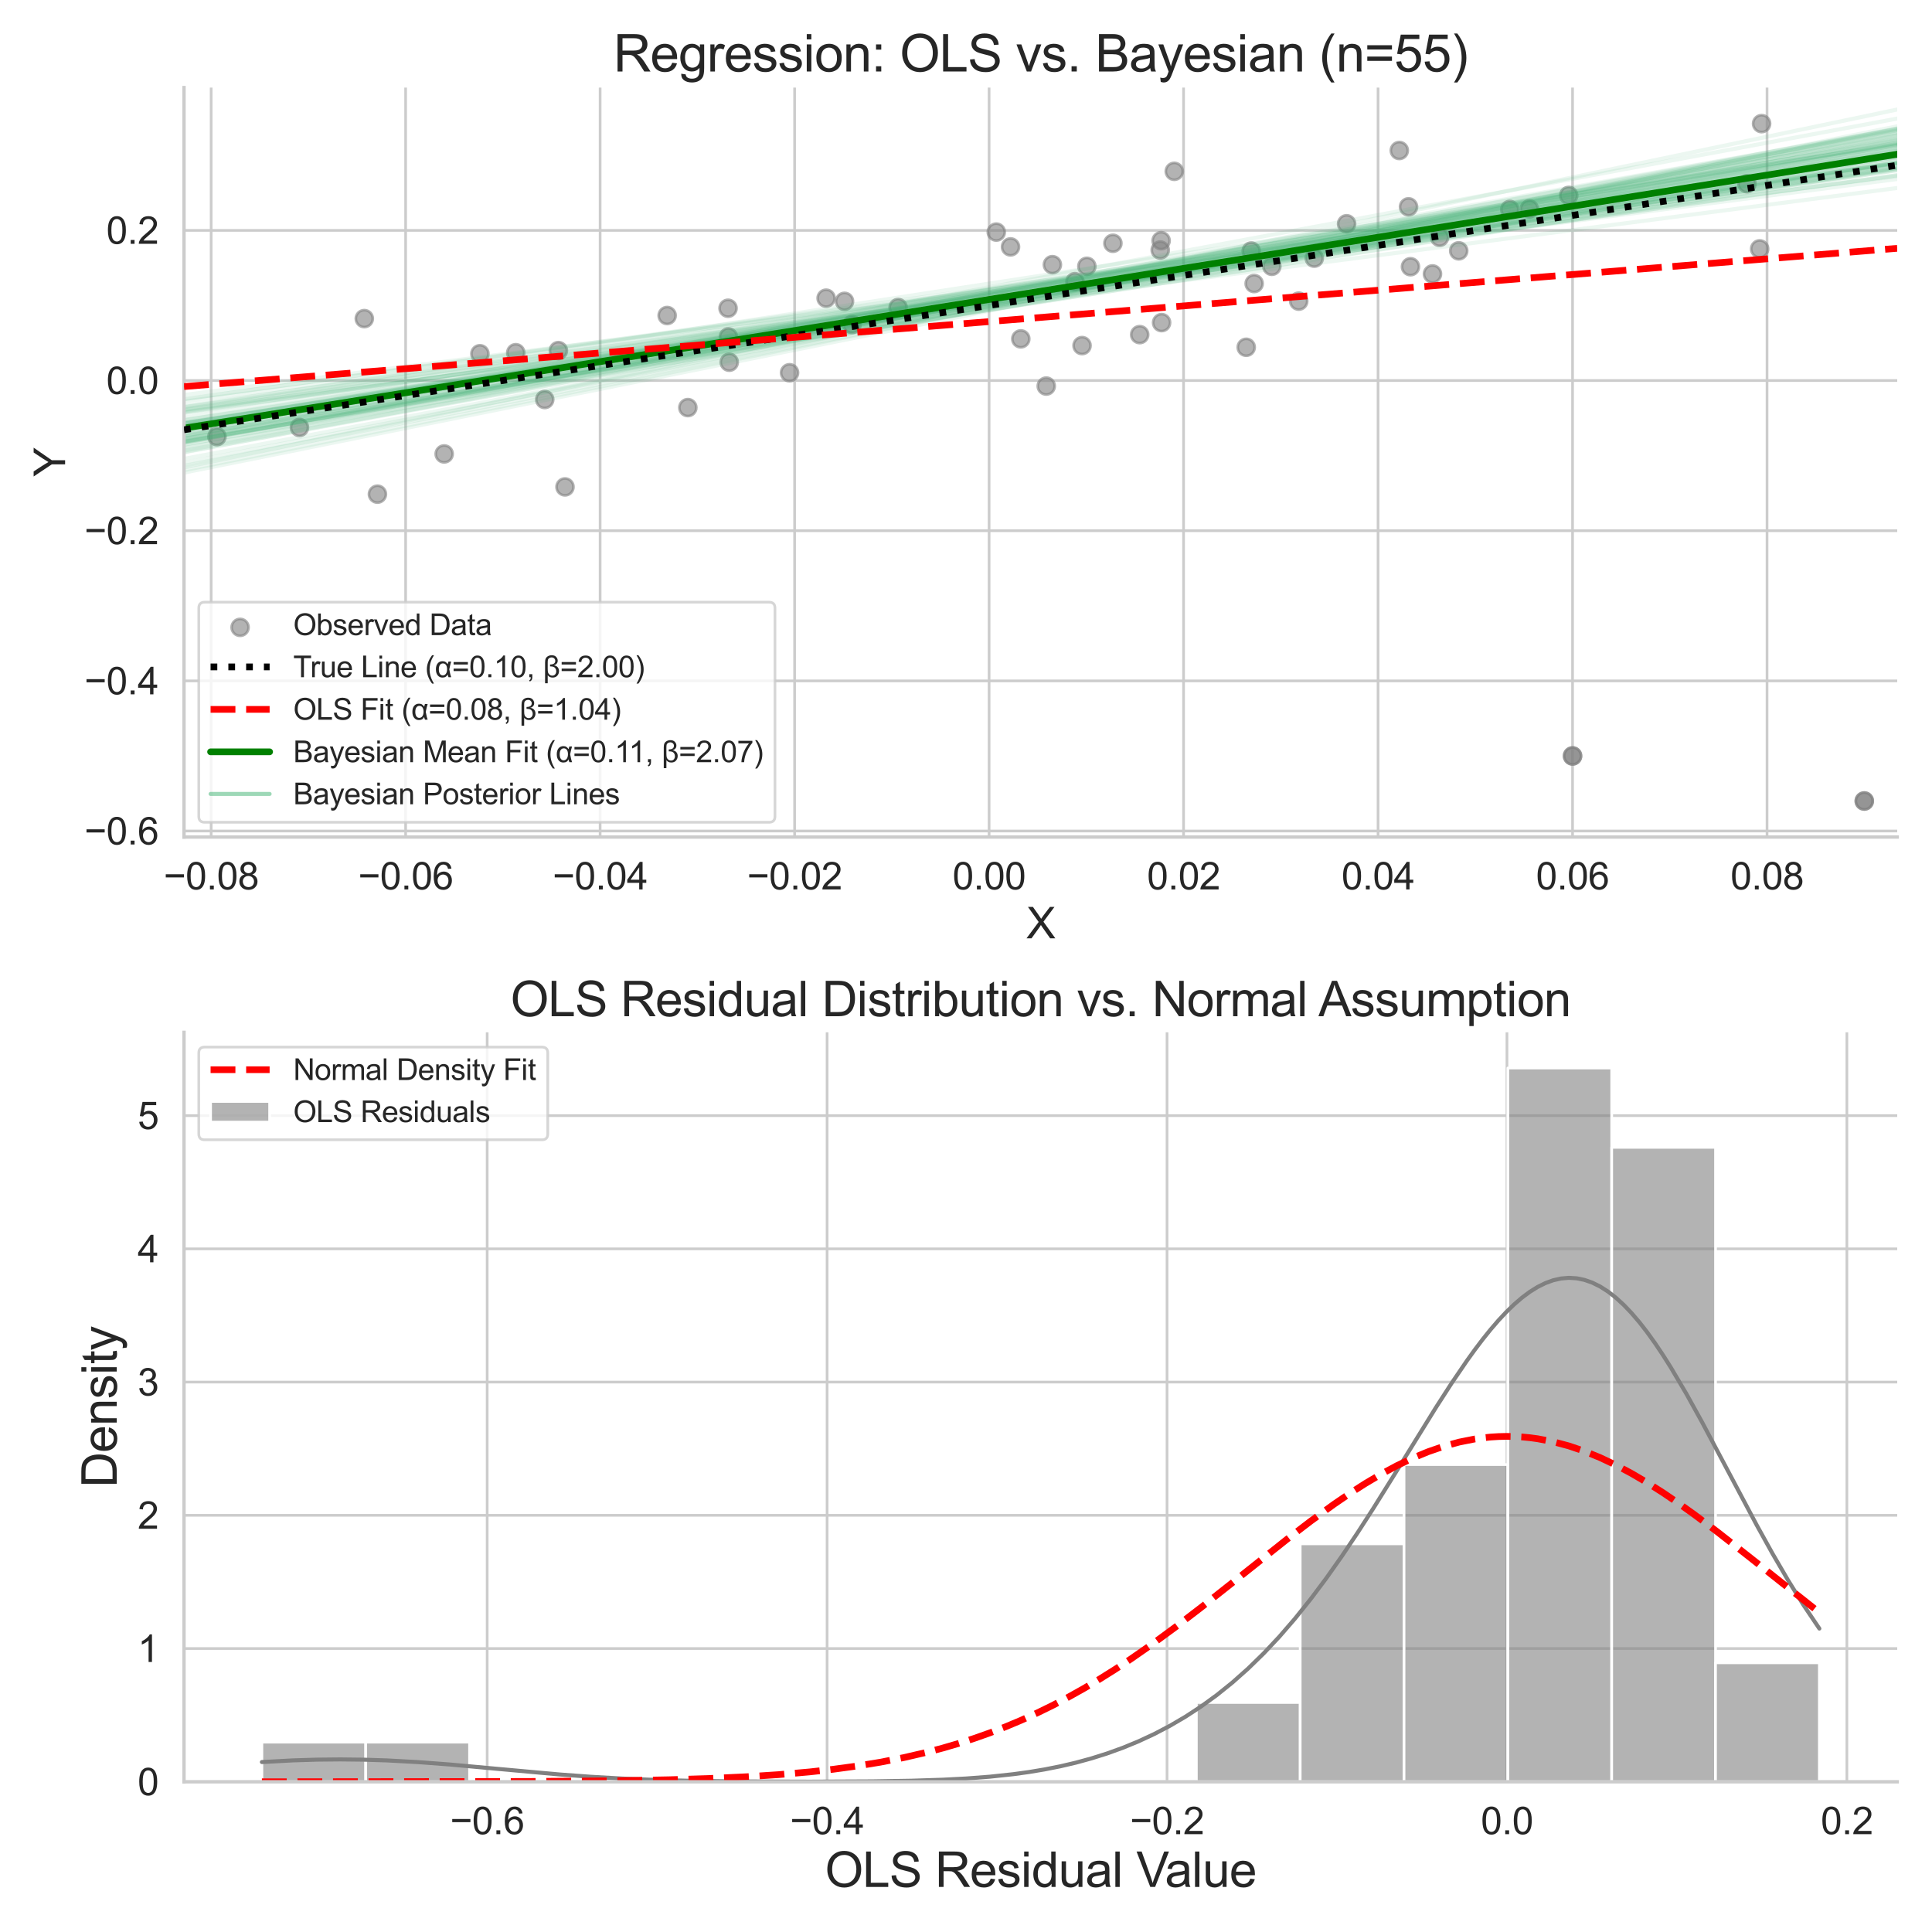 <?xml version="1.0" encoding="utf-8" standalone="no"?>
<!DOCTYPE svg PUBLIC "-//W3C//DTD SVG 1.1//EN"
  "http://www.w3.org/Graphics/SVG/1.1/DTD/svg11.dtd">
<svg xmlns:xlink="http://www.w3.org/1999/xlink" width="720pt" height="720pt" viewBox="0 0 720 720" xmlns="http://www.w3.org/2000/svg" version="1.1">
 <defs>
  <style type="text/css">*{stroke-linejoin: round; stroke-linecap: butt}</style>
 </defs>
 <g id="figure_1">
  <g id="patch_1">
   <path d="M 0 720 
L 720 720 
L 720 0 
L 0 0 
z
" style="fill: #ffffff"/>
  </g>
  <g id="axes_1">
   <g id="patch_2">
    <path d="M 68.58 311.94 
L 707.04 311.94 
L 707.04 32.64 
L 68.58 32.64 
z
" style="fill: #ffffff"/>
   </g>
   <g id="matplotlib.axis_1">
    <g id="xtick_1">
     <g id="line2d_1">
      <path d="M 78.689 311.94 
L 78.689 32.64 
" clip-path="url(#p1ebddd4251)" style="fill: none; stroke: #cccccc; stroke-linecap: round"/>
     </g>
     <g id="text_1">
      <!-- −0.08 -->
      <g style="fill: #262626" transform="translate(60.978 331.461) scale(0.14 -0.14)">
       <defs>
        <path id="ArialMT-2212" d="M 3381 1997 
L 356 1997 
L 356 2522 
L 3381 2522 
L 3381 1997 
z
" transform="scale(0.016)"/>
        <path id="ArialMT-30" d="M 266 2259 
Q 266 3072 433 3567 
Q 600 4063 929 4331 
Q 1259 4600 1759 4600 
Q 2128 4600 2406 4451 
Q 2684 4303 2865 4023 
Q 3047 3744 3150 3342 
Q 3253 2941 3253 2259 
Q 3253 1453 3087 958 
Q 2922 463 2592 192 
Q 2263 -78 1759 -78 
Q 1097 -78 719 397 
Q 266 969 266 2259 
z
M 844 2259 
Q 844 1131 1108 757 
Q 1372 384 1759 384 
Q 2147 384 2411 759 
Q 2675 1134 2675 2259 
Q 2675 3391 2411 3762 
Q 2147 4134 1753 4134 
Q 1366 4134 1134 3806 
Q 844 3388 844 2259 
z
" transform="scale(0.016)"/>
        <path id="ArialMT-2e" d="M 581 0 
L 581 641 
L 1222 641 
L 1222 0 
L 581 0 
z
" transform="scale(0.016)"/>
        <path id="ArialMT-38" d="M 1131 2484 
Q 781 2613 612 2850 
Q 444 3088 444 3419 
Q 444 3919 803 4259 
Q 1163 4600 1759 4600 
Q 2359 4600 2725 4251 
Q 3091 3903 3091 3403 
Q 3091 3084 2923 2848 
Q 2756 2613 2416 2484 
Q 2838 2347 3058 2040 
Q 3278 1734 3278 1309 
Q 3278 722 2862 322 
Q 2447 -78 1769 -78 
Q 1091 -78 675 323 
Q 259 725 259 1325 
Q 259 1772 486 2073 
Q 713 2375 1131 2484 
z
M 1019 3438 
Q 1019 3113 1228 2906 
Q 1438 2700 1772 2700 
Q 2097 2700 2305 2904 
Q 2513 3109 2513 3406 
Q 2513 3716 2298 3927 
Q 2084 4138 1766 4138 
Q 1444 4138 1231 3931 
Q 1019 3725 1019 3438 
z
M 838 1322 
Q 838 1081 952 856 
Q 1066 631 1291 507 
Q 1516 384 1775 384 
Q 2178 384 2440 643 
Q 2703 903 2703 1303 
Q 2703 1709 2433 1975 
Q 2163 2241 1756 2241 
Q 1359 2241 1098 1978 
Q 838 1716 838 1322 
z
" transform="scale(0.016)"/>
       </defs>
       <use xlink:href="#ArialMT-2212"/>
       <use xlink:href="#ArialMT-30" transform="translate(58.398 0)"/>
       <use xlink:href="#ArialMT-2e" transform="translate(114.014 0)"/>
       <use xlink:href="#ArialMT-30" transform="translate(141.797 0)"/>
       <use xlink:href="#ArialMT-38" transform="translate(197.412 0)"/>
      </g>
     </g>
    </g>
    <g id="xtick_2">
     <g id="line2d_2">
      <path d="M 151.168 311.94 
L 151.168 32.64 
" clip-path="url(#p1ebddd4251)" style="fill: none; stroke: #cccccc; stroke-linecap: round"/>
     </g>
     <g id="text_2">
      <!-- −0.06 -->
      <g style="fill: #262626" transform="translate(133.457 331.461) scale(0.14 -0.14)">
       <defs>
        <path id="ArialMT-36" d="M 3184 3459 
L 2625 3416 
Q 2550 3747 2413 3897 
Q 2184 4138 1850 4138 
Q 1581 4138 1378 3988 
Q 1113 3794 959 3422 
Q 806 3050 800 2363 
Q 1003 2672 1297 2822 
Q 1591 2972 1913 2972 
Q 2475 2972 2870 2558 
Q 3266 2144 3266 1488 
Q 3266 1056 3080 686 
Q 2894 316 2569 119 
Q 2244 -78 1831 -78 
Q 1128 -78 684 439 
Q 241 956 241 2144 
Q 241 3472 731 4075 
Q 1159 4600 1884 4600 
Q 2425 4600 2770 4297 
Q 3116 3994 3184 3459 
z
M 888 1484 
Q 888 1194 1011 928 
Q 1134 663 1356 523 
Q 1578 384 1822 384 
Q 2178 384 2434 671 
Q 2691 959 2691 1453 
Q 2691 1928 2437 2201 
Q 2184 2475 1800 2475 
Q 1419 2475 1153 2201 
Q 888 1928 888 1484 
z
" transform="scale(0.016)"/>
       </defs>
       <use xlink:href="#ArialMT-2212"/>
       <use xlink:href="#ArialMT-30" transform="translate(58.398 0)"/>
       <use xlink:href="#ArialMT-2e" transform="translate(114.014 0)"/>
       <use xlink:href="#ArialMT-30" transform="translate(141.797 0)"/>
       <use xlink:href="#ArialMT-36" transform="translate(197.412 0)"/>
      </g>
     </g>
    </g>
    <g id="xtick_3">
     <g id="line2d_3">
      <path d="M 223.647 311.94 
L 223.647 32.64 
" clip-path="url(#p1ebddd4251)" style="fill: none; stroke: #cccccc; stroke-linecap: round"/>
     </g>
     <g id="text_3">
      <!-- −0.04 -->
      <g style="fill: #262626" transform="translate(205.936 331.461) scale(0.14 -0.14)">
       <defs>
        <path id="ArialMT-34" d="M 2069 0 
L 2069 1097 
L 81 1097 
L 81 1613 
L 2172 4581 
L 2631 4581 
L 2631 1613 
L 3250 1613 
L 3250 1097 
L 2631 1097 
L 2631 0 
L 2069 0 
z
M 2069 1613 
L 2069 3678 
L 634 1613 
L 2069 1613 
z
" transform="scale(0.016)"/>
       </defs>
       <use xlink:href="#ArialMT-2212"/>
       <use xlink:href="#ArialMT-30" transform="translate(58.398 0)"/>
       <use xlink:href="#ArialMT-2e" transform="translate(114.014 0)"/>
       <use xlink:href="#ArialMT-30" transform="translate(141.797 0)"/>
       <use xlink:href="#ArialMT-34" transform="translate(197.412 0)"/>
      </g>
     </g>
    </g>
    <g id="xtick_4">
     <g id="line2d_4">
      <path d="M 296.126 311.94 
L 296.126 32.64 
" clip-path="url(#p1ebddd4251)" style="fill: none; stroke: #cccccc; stroke-linecap: round"/>
     </g>
     <g id="text_4">
      <!-- −0.02 -->
      <g style="fill: #262626" transform="translate(278.415 331.461) scale(0.14 -0.14)">
       <defs>
        <path id="ArialMT-32" d="M 3222 541 
L 3222 0 
L 194 0 
Q 188 203 259 391 
Q 375 700 629 1000 
Q 884 1300 1366 1694 
Q 2113 2306 2375 2664 
Q 2638 3022 2638 3341 
Q 2638 3675 2398 3904 
Q 2159 4134 1775 4134 
Q 1369 4134 1125 3890 
Q 881 3647 878 3216 
L 300 3275 
Q 359 3922 746 4261 
Q 1134 4600 1788 4600 
Q 2447 4600 2831 4234 
Q 3216 3869 3216 3328 
Q 3216 3053 3103 2787 
Q 2991 2522 2730 2228 
Q 2469 1934 1863 1422 
Q 1356 997 1212 845 
Q 1069 694 975 541 
L 3222 541 
z
" transform="scale(0.016)"/>
       </defs>
       <use xlink:href="#ArialMT-2212"/>
       <use xlink:href="#ArialMT-30" transform="translate(58.398 0)"/>
       <use xlink:href="#ArialMT-2e" transform="translate(114.014 0)"/>
       <use xlink:href="#ArialMT-30" transform="translate(141.797 0)"/>
       <use xlink:href="#ArialMT-32" transform="translate(197.412 0)"/>
      </g>
     </g>
    </g>
    <g id="xtick_5">
     <g id="line2d_5">
      <path d="M 368.606 311.94 
L 368.606 32.64 
" clip-path="url(#p1ebddd4251)" style="fill: none; stroke: #cccccc; stroke-linecap: round"/>
     </g>
     <g id="text_5">
      <!-- 0.00 -->
      <g style="fill: #262626" transform="translate(354.983 331.461) scale(0.14 -0.14)">
       <use xlink:href="#ArialMT-30"/>
       <use xlink:href="#ArialMT-2e" transform="translate(55.615 0)"/>
       <use xlink:href="#ArialMT-30" transform="translate(83.398 0)"/>
       <use xlink:href="#ArialMT-30" transform="translate(139.014 0)"/>
      </g>
     </g>
    </g>
    <g id="xtick_6">
     <g id="line2d_6">
      <path d="M 441.085 311.94 
L 441.085 32.64 
" clip-path="url(#p1ebddd4251)" style="fill: none; stroke: #cccccc; stroke-linecap: round"/>
     </g>
     <g id="text_6">
      <!-- 0.02 -->
      <g style="fill: #262626" transform="translate(427.462 331.461) scale(0.14 -0.14)">
       <use xlink:href="#ArialMT-30"/>
       <use xlink:href="#ArialMT-2e" transform="translate(55.615 0)"/>
       <use xlink:href="#ArialMT-30" transform="translate(83.398 0)"/>
       <use xlink:href="#ArialMT-32" transform="translate(139.014 0)"/>
      </g>
     </g>
    </g>
    <g id="xtick_7">
     <g id="line2d_7">
      <path d="M 513.564 311.94 
L 513.564 32.64 
" clip-path="url(#p1ebddd4251)" style="fill: none; stroke: #cccccc; stroke-linecap: round"/>
     </g>
     <g id="text_7">
      <!-- 0.04 -->
      <g style="fill: #262626" transform="translate(499.941 331.461) scale(0.14 -0.14)">
       <use xlink:href="#ArialMT-30"/>
       <use xlink:href="#ArialMT-2e" transform="translate(55.615 0)"/>
       <use xlink:href="#ArialMT-30" transform="translate(83.398 0)"/>
       <use xlink:href="#ArialMT-34" transform="translate(139.014 0)"/>
      </g>
     </g>
    </g>
    <g id="xtick_8">
     <g id="line2d_8">
      <path d="M 586.043 311.94 
L 586.043 32.64 
" clip-path="url(#p1ebddd4251)" style="fill: none; stroke: #cccccc; stroke-linecap: round"/>
     </g>
     <g id="text_8">
      <!-- 0.06 -->
      <g style="fill: #262626" transform="translate(572.421 331.461) scale(0.14 -0.14)">
       <use xlink:href="#ArialMT-30"/>
       <use xlink:href="#ArialMT-2e" transform="translate(55.615 0)"/>
       <use xlink:href="#ArialMT-30" transform="translate(83.398 0)"/>
       <use xlink:href="#ArialMT-36" transform="translate(139.014 0)"/>
      </g>
     </g>
    </g>
    <g id="xtick_9">
     <g id="line2d_9">
      <path d="M 658.522 311.94 
L 658.522 32.64 
" clip-path="url(#p1ebddd4251)" style="fill: none; stroke: #cccccc; stroke-linecap: round"/>
     </g>
     <g id="text_9">
      <!-- 0.08 -->
      <g style="fill: #262626" transform="translate(644.9 331.461) scale(0.14 -0.14)">
       <use xlink:href="#ArialMT-30"/>
       <use xlink:href="#ArialMT-2e" transform="translate(55.615 0)"/>
       <use xlink:href="#ArialMT-30" transform="translate(83.398 0)"/>
       <use xlink:href="#ArialMT-38" transform="translate(139.014 0)"/>
      </g>
     </g>
    </g>
    <g id="text_10">
     <!-- X -->
     <g style="fill: #262626" transform="translate(382.474 349.696) scale(0.16 -0.16)">
      <defs>
       <path id="ArialMT-58" d="M 28 0 
L 1800 2388 
L 238 4581 
L 959 4581 
L 1791 3406 
Q 2050 3041 2159 2844 
Q 2313 3094 2522 3366 
L 3444 4581 
L 4103 4581 
L 2494 2422 
L 4228 0 
L 3478 0 
L 2325 1634 
Q 2228 1775 2125 1941 
Q 1972 1691 1906 1597 
L 756 0 
L 28 0 
z
" transform="scale(0.016)"/>
      </defs>
      <use xlink:href="#ArialMT-58"/>
     </g>
    </g>
   </g>
   <g id="matplotlib.axis_2">
    <g id="ytick_1">
     <g id="line2d_10">
      <path d="M 68.58 309.701 
L 707.04 309.701 
" clip-path="url(#p1ebddd4251)" style="fill: none; stroke: #cccccc; stroke-linecap: round"/>
     </g>
     <g id="text_11">
      <!-- −0.6 -->
      <g style="fill: #262626" transform="translate(31.443 314.712) scale(0.14 -0.14)">
       <use xlink:href="#ArialMT-2212"/>
       <use xlink:href="#ArialMT-30" transform="translate(58.398 0)"/>
       <use xlink:href="#ArialMT-2e" transform="translate(114.014 0)"/>
       <use xlink:href="#ArialMT-36" transform="translate(141.797 0)"/>
      </g>
     </g>
    </g>
    <g id="ytick_2">
     <g id="line2d_11">
      <path d="M 68.58 253.739 
L 707.04 253.739 
" clip-path="url(#p1ebddd4251)" style="fill: none; stroke: #cccccc; stroke-linecap: round"/>
     </g>
     <g id="text_12">
      <!-- −0.4 -->
      <g style="fill: #262626" transform="translate(31.443 258.75) scale(0.14 -0.14)">
       <use xlink:href="#ArialMT-2212"/>
       <use xlink:href="#ArialMT-30" transform="translate(58.398 0)"/>
       <use xlink:href="#ArialMT-2e" transform="translate(114.014 0)"/>
       <use xlink:href="#ArialMT-34" transform="translate(141.797 0)"/>
      </g>
     </g>
    </g>
    <g id="ytick_3">
     <g id="line2d_12">
      <path d="M 68.58 197.777 
L 707.04 197.777 
" clip-path="url(#p1ebddd4251)" style="fill: none; stroke: #cccccc; stroke-linecap: round"/>
     </g>
     <g id="text_13">
      <!-- −0.2 -->
      <g style="fill: #262626" transform="translate(31.443 202.787) scale(0.14 -0.14)">
       <use xlink:href="#ArialMT-2212"/>
       <use xlink:href="#ArialMT-30" transform="translate(58.398 0)"/>
       <use xlink:href="#ArialMT-2e" transform="translate(114.014 0)"/>
       <use xlink:href="#ArialMT-32" transform="translate(141.797 0)"/>
      </g>
     </g>
    </g>
    <g id="ytick_4">
     <g id="line2d_13">
      <path d="M 68.58 141.815 
L 707.04 141.815 
" clip-path="url(#p1ebddd4251)" style="fill: none; stroke: #cccccc; stroke-linecap: round"/>
     </g>
     <g id="text_14">
      <!-- 0.0 -->
      <g style="fill: #262626" transform="translate(39.62 146.825) scale(0.14 -0.14)">
       <use xlink:href="#ArialMT-30"/>
       <use xlink:href="#ArialMT-2e" transform="translate(55.615 0)"/>
       <use xlink:href="#ArialMT-30" transform="translate(83.398 0)"/>
      </g>
     </g>
    </g>
    <g id="ytick_5">
     <g id="line2d_14">
      <path d="M 68.58 85.853 
L 707.04 85.853 
" clip-path="url(#p1ebddd4251)" style="fill: none; stroke: #cccccc; stroke-linecap: round"/>
     </g>
     <g id="text_15">
      <!-- 0.2 -->
      <g style="fill: #262626" transform="translate(39.62 90.863) scale(0.14 -0.14)">
       <use xlink:href="#ArialMT-30"/>
       <use xlink:href="#ArialMT-2e" transform="translate(55.615 0)"/>
       <use xlink:href="#ArialMT-32" transform="translate(83.398 0)"/>
      </g>
     </g>
    </g>
    <g id="text_16">
     <!-- Y -->
     <g style="fill: #262626" transform="translate(24.263 177.626) rotate(-90) scale(0.16 -0.16)">
      <defs>
       <path id="ArialMT-59" d="M 1784 0 
L 1784 1941 
L 19 4581 
L 756 4581 
L 1659 3200 
Q 1909 2813 2125 2425 
Q 2331 2784 2625 3234 
L 3513 4581 
L 4219 4581 
L 2391 1941 
L 2391 0 
L 1784 0 
z
" transform="scale(0.016)"/>
      </defs>
      <use xlink:href="#ArialMT-59"/>
     </g>
    </g>
   </g>
   <g id="PathCollection_1">
    <defs>
     <path id="m96aa8a5447" d="M 0 3.162 
C 0.839 3.162 1.643 2.829 2.236 2.236 
C 2.829 1.643 3.162 0.839 3.162 0 
C 3.162 -0.839 2.829 -1.643 2.236 -2.236 
C 1.643 -2.829 0.839 -3.162 0 -3.162 
C -0.839 -3.162 -1.643 -2.829 -2.236 -2.236 
C -2.829 -1.643 -3.162 -0.839 -3.162 0 
C -3.162 0.839 -2.829 1.643 -2.236 2.236 
C -1.643 2.829 -0.839 3.162 0 3.162 
z
" style="stroke: #808080; stroke-opacity: 0.6"/>
    </defs>
    <g clip-path="url(#p1ebddd4251)">
     <use xlink:href="#m96aa8a5447" x="392.195" y="98.633" style="fill: #808080; fill-opacity: 0.6; stroke: #808080; stroke-opacity: 0.6"/>
     <use xlink:href="#m96aa8a5447" x="271.323" y="114.875" style="fill: #808080; fill-opacity: 0.6; stroke: #808080; stroke-opacity: 0.6"/>
     <use xlink:href="#m96aa8a5447" x="371.289" y="86.491" style="fill: #808080; fill-opacity: 0.6; stroke: #808080; stroke-opacity: 0.6"/>
     <use xlink:href="#m96aa8a5447" x="192.211" y="131.445" style="fill: #808080; fill-opacity: 0.6; stroke: #808080; stroke-opacity: 0.6"/>
     <use xlink:href="#m96aa8a5447" x="655.771" y="92.744" style="fill: #808080; fill-opacity: 0.6; stroke: #808080; stroke-opacity: 0.6"/>
     <use xlink:href="#m96aa8a5447" x="210.558" y="181.456" style="fill: #808080; fill-opacity: 0.6; stroke: #808080; stroke-opacity: 0.6"/>
     <use xlink:href="#m96aa8a5447" x="203.007" y="148.883" style="fill: #808080; fill-opacity: 0.6; stroke: #808080; stroke-opacity: 0.6"/>
     <use xlink:href="#m96aa8a5447" x="432.718" y="89.692" style="fill: #808080; fill-opacity: 0.6; stroke: #808080; stroke-opacity: 0.6"/>
     <use xlink:href="#m96aa8a5447" x="178.847" y="131.823" style="fill: #808080; fill-opacity: 0.6; stroke: #808080; stroke-opacity: 0.6"/>
     <use xlink:href="#m96aa8a5447" x="656.494" y="46.071" style="fill: #808080; fill-opacity: 0.6; stroke: #808080; stroke-opacity: 0.6"/>
     <use xlink:href="#m96aa8a5447" x="403.248" y="128.793" style="fill: #808080; fill-opacity: 0.6; stroke: #808080; stroke-opacity: 0.6"/>
     <use xlink:href="#m96aa8a5447" x="569.943" y="77.846" style="fill: #808080; fill-opacity: 0.6; stroke: #808080; stroke-opacity: 0.6"/>
     <use xlink:href="#m96aa8a5447" x="334.713" y="114.606" style="fill: #808080; fill-opacity: 0.6; stroke: #808080; stroke-opacity: 0.6"/>
     <use xlink:href="#m96aa8a5447" x="543.625" y="93.475" style="fill: #808080; fill-opacity: 0.6; stroke: #808080; stroke-opacity: 0.6"/>
     <use xlink:href="#m96aa8a5447" x="651.051" y="68.474" style="fill: #808080; fill-opacity: 0.6; stroke: #808080; stroke-opacity: 0.6"/>
     <use xlink:href="#m96aa8a5447" x="521.477" y="56.087" style="fill: #808080; fill-opacity: 0.6; stroke: #808080; stroke-opacity: 0.6"/>
     <use xlink:href="#m96aa8a5447" x="584.608" y="72.828" style="fill: #808080; fill-opacity: 0.6; stroke: #808080; stroke-opacity: 0.6"/>
     <use xlink:href="#m96aa8a5447" x="562.654" y="78.04" style="fill: #808080; fill-opacity: 0.6; stroke: #808080; stroke-opacity: 0.6"/>
     <use xlink:href="#m96aa8a5447" x="501.84" y="83.393" style="fill: #808080; fill-opacity: 0.6; stroke: #808080; stroke-opacity: 0.6"/>
     <use xlink:href="#m96aa8a5447" x="314.726" y="112.297" style="fill: #808080; fill-opacity: 0.6; stroke: #808080; stroke-opacity: 0.6"/>
     <use xlink:href="#m96aa8a5447" x="389.904" y="143.878" style="fill: #808080; fill-opacity: 0.6; stroke: #808080; stroke-opacity: 0.6"/>
     <use xlink:href="#m96aa8a5447" x="271.464" y="125.55" style="fill: #808080; fill-opacity: 0.6; stroke: #808080; stroke-opacity: 0.6"/>
     <use xlink:href="#m96aa8a5447" x="432.39" y="93.181" style="fill: #808080; fill-opacity: 0.6; stroke: #808080; stroke-opacity: 0.6"/>
     <use xlink:href="#m96aa8a5447" x="466.298" y="93.551" style="fill: #808080; fill-opacity: 0.6; stroke: #808080; stroke-opacity: 0.6"/>
     <use xlink:href="#m96aa8a5447" x="140.661" y="184.162" style="fill: #808080; fill-opacity: 0.6; stroke: #808080; stroke-opacity: 0.6"/>
     <use xlink:href="#m96aa8a5447" x="489.789" y="96.213" style="fill: #808080; fill-opacity: 0.6; stroke: #808080; stroke-opacity: 0.6"/>
     <use xlink:href="#m96aa8a5447" x="424.728" y="124.704" style="fill: #808080; fill-opacity: 0.6; stroke: #808080; stroke-opacity: 0.6"/>
     <use xlink:href="#m96aa8a5447" x="414.745" y="90.661" style="fill: #808080; fill-opacity: 0.6; stroke: #808080; stroke-opacity: 0.6"/>
     <use xlink:href="#m96aa8a5447" x="165.532" y="169.163" style="fill: #808080; fill-opacity: 0.6; stroke: #808080; stroke-opacity: 0.6"/>
     <use xlink:href="#m96aa8a5447" x="111.603" y="159.305" style="fill: #808080; fill-opacity: 0.6; stroke: #808080; stroke-opacity: 0.6"/>
     <use xlink:href="#m96aa8a5447" x="380.421" y="126.286" style="fill: #808080; fill-opacity: 0.6; stroke: #808080; stroke-opacity: 0.6"/>
     <use xlink:href="#m96aa8a5447" x="405.041" y="99.243" style="fill: #808080; fill-opacity: 0.6; stroke: #808080; stroke-opacity: 0.6"/>
     <use xlink:href="#m96aa8a5447" x="294.242" y="138.905" style="fill: #808080; fill-opacity: 0.6; stroke: #808080; stroke-opacity: 0.6"/>
     <use xlink:href="#m96aa8a5447" x="536.487" y="88.439" style="fill: #808080; fill-opacity: 0.6; stroke: #808080; stroke-opacity: 0.6"/>
     <use xlink:href="#m96aa8a5447" x="208.096" y="130.65" style="fill: #808080; fill-opacity: 0.6; stroke: #808080; stroke-opacity: 0.6"/>
     <use xlink:href="#m96aa8a5447" x="524.918" y="77.074" style="fill: #808080; fill-opacity: 0.6; stroke: #808080; stroke-opacity: 0.6"/>
     <use xlink:href="#m96aa8a5447" x="307.872" y="111.121" style="fill: #808080; fill-opacity: 0.6; stroke: #808080; stroke-opacity: 0.6"/>
     <use xlink:href="#m96aa8a5447" x="432.896" y="120.233" style="fill: #808080; fill-opacity: 0.6; stroke: #808080; stroke-opacity: 0.6"/>
     <use xlink:href="#m96aa8a5447" x="135.764" y="118.736" style="fill: #808080; fill-opacity: 0.6; stroke: #808080; stroke-opacity: 0.6"/>
     <use xlink:href="#m96aa8a5447" x="437.618" y="63.849" style="fill: #808080; fill-opacity: 0.6; stroke: #808080; stroke-opacity: 0.6"/>
     <use xlink:href="#m96aa8a5447" x="473.976" y="99.247" style="fill: #808080; fill-opacity: 0.6; stroke: #808080; stroke-opacity: 0.6"/>
     <use xlink:href="#m96aa8a5447" x="271.768" y="134.992" style="fill: #808080; fill-opacity: 0.6; stroke: #808080; stroke-opacity: 0.6"/>
     <use xlink:href="#m96aa8a5447" x="525.642" y="99.399" style="fill: #808080; fill-opacity: 0.6; stroke: #808080; stroke-opacity: 0.6"/>
     <use xlink:href="#m96aa8a5447" x="256.34" y="151.902" style="fill: #808080; fill-opacity: 0.6; stroke: #808080; stroke-opacity: 0.6"/>
     <use xlink:href="#m96aa8a5447" x="80.858" y="162.716" style="fill: #808080; fill-opacity: 0.6; stroke: #808080; stroke-opacity: 0.6"/>
     <use xlink:href="#m96aa8a5447" x="483.996" y="112.229" style="fill: #808080; fill-opacity: 0.6; stroke: #808080; stroke-opacity: 0.6"/>
     <use xlink:href="#m96aa8a5447" x="317.529" y="120.934" style="fill: #808080; fill-opacity: 0.6; stroke: #808080; stroke-opacity: 0.6"/>
     <use xlink:href="#m96aa8a5447" x="533.843" y="102.08" style="fill: #808080; fill-opacity: 0.6; stroke: #808080; stroke-opacity: 0.6"/>
     <use xlink:href="#m96aa8a5447" x="467.388" y="105.67" style="fill: #808080; fill-opacity: 0.6; stroke: #808080; stroke-opacity: 0.6"/>
     <use xlink:href="#m96aa8a5447" x="376.59" y="92.012" style="fill: #808080; fill-opacity: 0.6; stroke: #808080; stroke-opacity: 0.6"/>
     <use xlink:href="#m96aa8a5447" x="464.43" y="129.423" style="fill: #808080; fill-opacity: 0.6; stroke: #808080; stroke-opacity: 0.6"/>
     <use xlink:href="#m96aa8a5447" x="400.602" y="104.976" style="fill: #808080; fill-opacity: 0.6; stroke: #808080; stroke-opacity: 0.6"/>
     <use xlink:href="#m96aa8a5447" x="248.629" y="117.58" style="fill: #808080; fill-opacity: 0.6; stroke: #808080; stroke-opacity: 0.6"/>
     <use xlink:href="#m96aa8a5447" x="694.762" y="298.509" style="fill: #808080; fill-opacity: 0.6; stroke: #808080; stroke-opacity: 0.6"/>
     <use xlink:href="#m96aa8a5447" x="586.043" y="281.72" style="fill: #808080; fill-opacity: 0.6; stroke: #808080; stroke-opacity: 0.6"/>
    </g>
   </g>
   <g id="PathCollection_2">
    <g clip-path="url(#p1ebddd4251)">
     <use xlink:href="#m96aa8a5447" x="694.762" y="298.509" style="fill: #808080; fill-opacity: 0.6; stroke: #808080; stroke-opacity: 0.6"/>
     <use xlink:href="#m96aa8a5447" x="586.043" y="281.72" style="fill: #808080; fill-opacity: 0.6; stroke: #808080; stroke-opacity: 0.6"/>
    </g>
   </g>
   <g id="line2d_15">
    <path d="M 68.58 156.555 
L 707.04 61.813 
L 707.04 61.813 
" clip-path="url(#p1ebddd4251)" style="fill: none; stroke: #3cb371; stroke-opacity: 0.1; stroke-width: 1.5; stroke-linecap: round"/>
   </g>
   <g id="line2d_16">
    <path d="M 68.58 156.566 
L 707.04 56.093 
L 707.04 56.093 
" clip-path="url(#p1ebddd4251)" style="fill: none; stroke: #3cb371; stroke-opacity: 0.1; stroke-width: 1.5; stroke-linecap: round"/>
   </g>
   <g id="line2d_17">
    <path d="M 68.58 176.142 
L 707.04 47.814 
L 707.04 47.814 
" clip-path="url(#p1ebddd4251)" style="fill: none; stroke: #3cb371; stroke-opacity: 0.1; stroke-width: 1.5; stroke-linecap: round"/>
   </g>
   <g id="line2d_18">
    <path d="M 68.58 165.004 
L 707.04 53.255 
L 707.04 53.255 
" clip-path="url(#p1ebddd4251)" style="fill: none; stroke: #3cb371; stroke-opacity: 0.1; stroke-width: 1.5; stroke-linecap: round"/>
   </g>
   <g id="line2d_19">
    <path d="M 68.58 172.507 
L 707.04 48.068 
L 707.04 48.068 
" clip-path="url(#p1ebddd4251)" style="fill: none; stroke: #3cb371; stroke-opacity: 0.1; stroke-width: 1.5; stroke-linecap: round"/>
   </g>
   <g id="line2d_20">
    <path d="M 68.58 159.026 
L 707.04 58.042 
L 707.04 58.042 
" clip-path="url(#p1ebddd4251)" style="fill: none; stroke: #3cb371; stroke-opacity: 0.1; stroke-width: 1.5; stroke-linecap: round"/>
   </g>
   <g id="line2d_21">
    <path d="M 68.58 157.553 
L 707.04 60.693 
L 707.04 60.693 
" clip-path="url(#p1ebddd4251)" style="fill: none; stroke: #3cb371; stroke-opacity: 0.1; stroke-width: 1.5; stroke-linecap: round"/>
   </g>
   <g id="line2d_22">
    <path d="M 68.58 159.927 
L 707.04 60.907 
L 707.04 60.907 
" clip-path="url(#p1ebddd4251)" style="fill: none; stroke: #3cb371; stroke-opacity: 0.1; stroke-width: 1.5; stroke-linecap: round"/>
   </g>
   <g id="line2d_23">
    <path d="M 68.58 162.79 
L 707.04 44.182 
L 707.04 44.182 
" clip-path="url(#p1ebddd4251)" style="fill: none; stroke: #3cb371; stroke-opacity: 0.1; stroke-width: 1.5; stroke-linecap: round"/>
   </g>
   <g id="line2d_24">
    <path d="M 68.58 152.784 
L 707.04 70.058 
L 707.04 70.058 
" clip-path="url(#p1ebddd4251)" style="fill: none; stroke: #3cb371; stroke-opacity: 0.1; stroke-width: 1.5; stroke-linecap: round"/>
   </g>
   <g id="line2d_25">
    <path d="M 68.58 161.59 
L 707.04 50.26 
L 707.04 50.26 
" clip-path="url(#p1ebddd4251)" style="fill: none; stroke: #3cb371; stroke-opacity: 0.1; stroke-width: 1.5; stroke-linecap: round"/>
   </g>
   <g id="line2d_26">
    <path d="M 68.58 174.175 
L 707.04 40.811 
L 707.04 40.811 
" clip-path="url(#p1ebddd4251)" style="fill: none; stroke: #3cb371; stroke-opacity: 0.1; stroke-width: 1.5; stroke-linecap: round"/>
   </g>
   <g id="line2d_27">
    <path d="M 68.58 159.054 
L 707.04 53.225 
L 707.04 53.225 
" clip-path="url(#p1ebddd4251)" style="fill: none; stroke: #3cb371; stroke-opacity: 0.1; stroke-width: 1.5; stroke-linecap: round"/>
   </g>
   <g id="line2d_28">
    <path d="M 68.58 159.385 
L 707.04 54.248 
L 707.04 54.248 
" clip-path="url(#p1ebddd4251)" style="fill: none; stroke: #3cb371; stroke-opacity: 0.1; stroke-width: 1.5; stroke-linecap: round"/>
   </g>
   <g id="line2d_29">
    <path d="M 68.58 160.013 
L 707.04 51.124 
L 707.04 51.124 
" clip-path="url(#p1ebddd4251)" style="fill: none; stroke: #3cb371; stroke-opacity: 0.1; stroke-width: 1.5; stroke-linecap: round"/>
   </g>
   <g id="line2d_30">
    <path d="M 68.58 161.647 
L 707.04 63.353 
L 707.04 63.353 
" clip-path="url(#p1ebddd4251)" style="fill: none; stroke: #3cb371; stroke-opacity: 0.1; stroke-width: 1.5; stroke-linecap: round"/>
   </g>
   <g id="line2d_31">
    <path d="M 68.58 162.26 
L 707.04 62.876 
L 707.04 62.876 
" clip-path="url(#p1ebddd4251)" style="fill: none; stroke: #3cb371; stroke-opacity: 0.1; stroke-width: 1.5; stroke-linecap: round"/>
   </g>
   <g id="line2d_32">
    <path d="M 68.58 148.762 
L 707.04 60.601 
L 707.04 60.601 
" clip-path="url(#p1ebddd4251)" style="fill: none; stroke: #3cb371; stroke-opacity: 0.1; stroke-width: 1.5; stroke-linecap: round"/>
   </g>
   <g id="line2d_33">
    <path d="M 68.58 149.624 
L 707.04 66.718 
L 707.04 66.718 
" clip-path="url(#p1ebddd4251)" style="fill: none; stroke: #3cb371; stroke-opacity: 0.1; stroke-width: 1.5; stroke-linecap: round"/>
   </g>
   <g id="line2d_34">
    <path d="M 68.58 153.731 
L 707.04 65.292 
L 707.04 65.292 
" clip-path="url(#p1ebddd4251)" style="fill: none; stroke: #3cb371; stroke-opacity: 0.1; stroke-width: 1.5; stroke-linecap: round"/>
   </g>
   <g id="line2d_35">
    <path d="M 68.58 147.181 
L 707.04 65.642 
L 707.04 65.642 
" clip-path="url(#p1ebddd4251)" style="fill: none; stroke: #3cb371; stroke-opacity: 0.1; stroke-width: 1.5; stroke-linecap: round"/>
   </g>
   <g id="line2d_36">
    <path d="M 68.58 159.497 
L 707.04 60.349 
L 707.04 60.349 
" clip-path="url(#p1ebddd4251)" style="fill: none; stroke: #3cb371; stroke-opacity: 0.1; stroke-width: 1.5; stroke-linecap: round"/>
   </g>
   <g id="line2d_37">
    <path d="M 68.58 162.465 
L 707.04 48.073 
L 707.04 48.073 
" clip-path="url(#p1ebddd4251)" style="fill: none; stroke: #3cb371; stroke-opacity: 0.1; stroke-width: 1.5; stroke-linecap: round"/>
   </g>
   <g id="line2d_38">
    <path d="M 68.58 167.052 
L 707.04 50.483 
L 707.04 50.483 
" clip-path="url(#p1ebddd4251)" style="fill: none; stroke: #3cb371; stroke-opacity: 0.1; stroke-width: 1.5; stroke-linecap: round"/>
   </g>
   <g id="line2d_39">
    <path d="M 68.58 157.205 
L 707.04 52.589 
L 707.04 52.589 
" clip-path="url(#p1ebddd4251)" style="fill: none; stroke: #3cb371; stroke-opacity: 0.1; stroke-width: 1.5; stroke-linecap: round"/>
   </g>
   <g id="line2d_40">
    <path d="M 68.58 152.481 
L 707.04 57.81 
L 707.04 57.81 
" clip-path="url(#p1ebddd4251)" style="fill: none; stroke: #3cb371; stroke-opacity: 0.1; stroke-width: 1.5; stroke-linecap: round"/>
   </g>
   <g id="line2d_41">
    <path d="M 68.58 165.716 
L 707.04 49.61 
L 707.04 49.61 
" clip-path="url(#p1ebddd4251)" style="fill: none; stroke: #3cb371; stroke-opacity: 0.1; stroke-width: 1.5; stroke-linecap: round"/>
   </g>
   <g id="line2d_42">
    <path d="M 68.58 157.724 
L 707.04 62.576 
L 707.04 62.576 
" clip-path="url(#p1ebddd4251)" style="fill: none; stroke: #3cb371; stroke-opacity: 0.1; stroke-width: 1.5; stroke-linecap: round"/>
   </g>
   <g id="line2d_43">
    <path d="M 68.58 171.002 
L 707.04 50.279 
L 707.04 50.279 
" clip-path="url(#p1ebddd4251)" style="fill: none; stroke: #3cb371; stroke-opacity: 0.1; stroke-width: 1.5; stroke-linecap: round"/>
   </g>
   <g id="line2d_44">
    <path d="M 68.58 151.745 
L 707.04 63.49 
L 707.04 63.49 
" clip-path="url(#p1ebddd4251)" style="fill: none; stroke: #3cb371; stroke-opacity: 0.1; stroke-width: 1.5; stroke-linecap: round"/>
   </g>
   <g id="line2d_45">
    <path d="M 68.58 158.821 
L 707.04 61.108 
L 707.04 61.108 
" clip-path="url(#p1ebddd4251)" style="fill: none; stroke: #3cb371; stroke-opacity: 0.1; stroke-width: 1.5; stroke-linecap: round"/>
   </g>
   <g id="line2d_46">
    <path d="M 68.58 165.58 
L 707.04 59.046 
L 707.04 59.046 
" clip-path="url(#p1ebddd4251)" style="fill: none; stroke: #3cb371; stroke-opacity: 0.1; stroke-width: 1.5; stroke-linecap: round"/>
   </g>
   <g id="line2d_47">
    <path d="M 68.58 158.093 
L 707.04 54.576 
L 707.04 54.576 
" clip-path="url(#p1ebddd4251)" style="fill: none; stroke: #3cb371; stroke-opacity: 0.1; stroke-width: 1.5; stroke-linecap: round"/>
   </g>
   <g id="line2d_48">
    <path d="M 68.58 164.428 
L 707.04 55.817 
L 707.04 55.817 
" clip-path="url(#p1ebddd4251)" style="fill: none; stroke: #3cb371; stroke-opacity: 0.1; stroke-width: 1.5; stroke-linecap: round"/>
   </g>
   <g id="line2d_49">
    <path d="M 68.58 159.358 
L 707.04 58.83 
L 707.04 58.83 
" clip-path="url(#p1ebddd4251)" style="fill: none; stroke: #3cb371; stroke-opacity: 0.1; stroke-width: 1.5; stroke-linecap: round"/>
   </g>
   <g id="line2d_50">
    <path d="M 68.58 163.427 
L 707.04 48.584 
L 707.04 48.584 
" clip-path="url(#p1ebddd4251)" style="fill: none; stroke: #3cb371; stroke-opacity: 0.1; stroke-width: 1.5; stroke-linecap: round"/>
   </g>
   <g id="line2d_51">
    <path d="M 68.58 164.624 
L 707.04 53.992 
L 707.04 53.992 
" clip-path="url(#p1ebddd4251)" style="fill: none; stroke: #3cb371; stroke-opacity: 0.1; stroke-width: 1.5; stroke-linecap: round"/>
   </g>
   <g id="line2d_52">
    <path d="M 68.58 175.235 
L 707.04 47.068 
L 707.04 47.068 
" clip-path="url(#p1ebddd4251)" style="fill: none; stroke: #3cb371; stroke-opacity: 0.1; stroke-width: 1.5; stroke-linecap: round"/>
   </g>
   <g id="line2d_53">
    <path d="M 68.58 153.545 
L 707.04 65.306 
L 707.04 65.306 
" clip-path="url(#p1ebddd4251)" style="fill: none; stroke: #3cb371; stroke-opacity: 0.1; stroke-width: 1.5; stroke-linecap: round"/>
   </g>
   <g id="line2d_54">
    <path d="M 68.58 152.67 
L 707.04 62.504 
L 707.04 62.504 
" clip-path="url(#p1ebddd4251)" style="fill: none; stroke: #3cb371; stroke-opacity: 0.1; stroke-width: 1.5; stroke-linecap: round"/>
   </g>
   <g id="line2d_55">
    <path d="M 68.58 148.728 
L 707.04 62.014 
L 707.04 62.014 
" clip-path="url(#p1ebddd4251)" style="fill: none; stroke: #3cb371; stroke-opacity: 0.1; stroke-width: 1.5; stroke-linecap: round"/>
   </g>
   <g id="line2d_56">
    <path d="M 68.58 154.01 
L 707.04 63.109 
L 707.04 63.109 
" clip-path="url(#p1ebddd4251)" style="fill: none; stroke: #3cb371; stroke-opacity: 0.1; stroke-width: 1.5; stroke-linecap: round"/>
   </g>
   <g id="line2d_57">
    <path d="M 68.58 167.942 
L 707.04 53.222 
L 707.04 53.222 
" clip-path="url(#p1ebddd4251)" style="fill: none; stroke: #3cb371; stroke-opacity: 0.1; stroke-width: 1.5; stroke-linecap: round"/>
   </g>
   <g id="line2d_58">
    <path d="M 68.58 163.072 
L 707.04 55.044 
L 707.04 55.044 
" clip-path="url(#p1ebddd4251)" style="fill: none; stroke: #3cb371; stroke-opacity: 0.1; stroke-width: 1.5; stroke-linecap: round"/>
   </g>
   <g id="line2d_59">
    <path d="M 68.58 163.447 
L 707.04 58.542 
L 707.04 58.542 
" clip-path="url(#p1ebddd4251)" style="fill: none; stroke: #3cb371; stroke-opacity: 0.1; stroke-width: 1.5; stroke-linecap: round"/>
   </g>
   <g id="line2d_60">
    <path d="M 68.58 164.604 
L 707.04 58.003 
L 707.04 58.003 
" clip-path="url(#p1ebddd4251)" style="fill: none; stroke: #3cb371; stroke-opacity: 0.1; stroke-width: 1.5; stroke-linecap: round"/>
   </g>
   <g id="line2d_61">
    <path d="M 68.58 155.608 
L 707.04 53.701 
L 707.04 53.701 
" clip-path="url(#p1ebddd4251)" style="fill: none; stroke: #3cb371; stroke-opacity: 0.1; stroke-width: 1.5; stroke-linecap: round"/>
   </g>
   <g id="line2d_62">
    <path d="M 68.58 163.52 
L 707.04 55.59 
L 707.04 55.59 
" clip-path="url(#p1ebddd4251)" style="fill: none; stroke: #3cb371; stroke-opacity: 0.1; stroke-width: 1.5; stroke-linecap: round"/>
   </g>
   <g id="line2d_63">
    <path d="M 68.58 161.078 
L 707.04 61.152 
L 707.04 61.152 
" clip-path="url(#p1ebddd4251)" style="fill: none; stroke: #3cb371; stroke-opacity: 0.1; stroke-width: 1.5; stroke-linecap: round"/>
   </g>
   <g id="line2d_64">
    <path d="M 68.58 160.72 
L 707.04 51.728 
L 707.04 51.728 
" clip-path="url(#p1ebddd4251)" style="fill: none; stroke: #3cb371; stroke-opacity: 0.1; stroke-width: 1.5; stroke-linecap: round"/>
   </g>
   <g id="line2d_65">
    <path d="M 68.58 151.69 
L 707.04 53.78 
L 707.04 53.78 
" clip-path="url(#p1ebddd4251)" style="fill: none; stroke: #3cb371; stroke-opacity: 0.1; stroke-width: 1.5; stroke-linecap: round"/>
   </g>
   <g id="line2d_66">
    <path d="M 68.58 157.813 
L 707.04 60.532 
L 707.04 60.532 
" clip-path="url(#p1ebddd4251)" style="fill: none; stroke: #3cb371; stroke-opacity: 0.1; stroke-width: 1.5; stroke-linecap: round"/>
   </g>
   <g id="line2d_67">
    <path d="M 68.58 168.593 
L 707.04 48.56 
L 707.04 48.56 
" clip-path="url(#p1ebddd4251)" style="fill: none; stroke: #3cb371; stroke-opacity: 0.1; stroke-width: 1.5; stroke-linecap: round"/>
   </g>
   <g id="line2d_68">
    <path d="M 68.58 160.228 
L 707.04 56.837 
L 707.04 56.837 
" clip-path="url(#p1ebddd4251)" style="fill: none; stroke: #3cb371; stroke-opacity: 0.1; stroke-width: 1.5; stroke-linecap: round"/>
   </g>
   <g id="line2d_69">
    <path d="M 68.58 159.446 
L 707.04 62.622 
L 707.04 62.622 
" clip-path="url(#p1ebddd4251)" style="fill: none; stroke: #3cb371; stroke-opacity: 0.1; stroke-width: 1.5; stroke-linecap: round"/>
   </g>
   <g id="line2d_70">
    <path d="M 68.58 164.801 
L 707.04 51.945 
L 707.04 51.945 
" clip-path="url(#p1ebddd4251)" style="fill: none; stroke: #3cb371; stroke-opacity: 0.1; stroke-width: 1.5; stroke-linecap: round"/>
   </g>
   <g id="line2d_71">
    <path d="M 68.58 153.25 
L 707.04 60.839 
L 707.04 60.839 
" clip-path="url(#p1ebddd4251)" style="fill: none; stroke: #3cb371; stroke-opacity: 0.1; stroke-width: 1.5; stroke-linecap: round"/>
   </g>
   <g id="line2d_72">
    <path d="M 68.58 164.629 
L 707.04 54.041 
L 707.04 54.041 
" clip-path="url(#p1ebddd4251)" style="fill: none; stroke: #3cb371; stroke-opacity: 0.1; stroke-width: 1.5; stroke-linecap: round"/>
   </g>
   <g id="line2d_73">
    <path d="M 68.58 157.987 
L 707.04 53.535 
L 707.04 53.535 
" clip-path="url(#p1ebddd4251)" style="fill: none; stroke: #3cb371; stroke-opacity: 0.1; stroke-width: 1.5; stroke-linecap: round"/>
   </g>
   <g id="line2d_74">
    <path d="M 68.58 165.003 
L 707.04 47.957 
L 707.04 47.957 
" clip-path="url(#p1ebddd4251)" style="fill: none; stroke: #3cb371; stroke-opacity: 0.1; stroke-width: 1.5; stroke-linecap: round"/>
   </g>
   <g id="line2d_75">
    <path d="M 68.58 168.444 
L 707.04 51.819 
L 707.04 51.819 
" clip-path="url(#p1ebddd4251)" style="fill: none; stroke: #3cb371; stroke-opacity: 0.1; stroke-width: 1.5; stroke-linecap: round"/>
   </g>
   <g id="line2d_76">
    <path d="M 68.58 151.24 
L 707.04 60.751 
L 707.04 60.751 
" clip-path="url(#p1ebddd4251)" style="fill: none; stroke: #3cb371; stroke-opacity: 0.1; stroke-width: 1.5; stroke-linecap: round"/>
   </g>
   <g id="line2d_77">
    <path d="M 68.58 166.922 
L 707.04 49.401 
L 707.04 49.401 
" clip-path="url(#p1ebddd4251)" style="fill: none; stroke: #3cb371; stroke-opacity: 0.1; stroke-width: 1.5; stroke-linecap: round"/>
   </g>
   <g id="line2d_78">
    <path d="M 68.58 158.596 
L 707.04 54.104 
L 707.04 54.104 
" clip-path="url(#p1ebddd4251)" style="fill: none; stroke: #3cb371; stroke-opacity: 0.1; stroke-width: 1.5; stroke-linecap: round"/>
   </g>
   <g id="line2d_79">
    <path d="M 68.58 157.779 
L 707.04 56.267 
L 707.04 56.267 
" clip-path="url(#p1ebddd4251)" style="fill: none; stroke: #3cb371; stroke-opacity: 0.1; stroke-width: 1.5; stroke-linecap: round"/>
   </g>
   <g id="line2d_80">
    <path d="M 68.58 157.673 
L 707.04 58.716 
L 707.04 58.716 
" clip-path="url(#p1ebddd4251)" style="fill: none; stroke: #3cb371; stroke-opacity: 0.1; stroke-width: 1.5; stroke-linecap: round"/>
   </g>
   <g id="line2d_81">
    <path d="M 68.58 164.165 
L 707.04 60.443 
L 707.04 60.443 
" clip-path="url(#p1ebddd4251)" style="fill: none; stroke: #3cb371; stroke-opacity: 0.1; stroke-width: 1.5; stroke-linecap: round"/>
   </g>
   <g id="line2d_82">
    <path d="M 68.58 164.069 
L 707.04 52.212 
L 707.04 52.212 
" clip-path="url(#p1ebddd4251)" style="fill: none; stroke: #3cb371; stroke-opacity: 0.1; stroke-width: 1.5; stroke-linecap: round"/>
   </g>
   <g id="line2d_83">
    <path d="M 68.58 173.588 
L 707.04 48.693 
L 707.04 48.693 
" clip-path="url(#p1ebddd4251)" style="fill: none; stroke: #3cb371; stroke-opacity: 0.1; stroke-width: 1.5; stroke-linecap: round"/>
   </g>
   <g id="line2d_84">
    <path d="M 68.58 162.547 
L 707.04 55.402 
L 707.04 55.402 
" clip-path="url(#p1ebddd4251)" style="fill: none; stroke: #3cb371; stroke-opacity: 0.1; stroke-width: 1.5; stroke-linecap: round"/>
   </g>
   <g id="line2d_85">
    <path d="M 68.58 159.571 
L 707.04 57.478 
L 707.04 57.478 
" clip-path="url(#p1ebddd4251)" style="fill: none; stroke: #008000; stroke-width: 2.5; stroke-linecap: round"/>
   </g>
   <g id="line2d_86"/>
   <g id="patch_3">
    <path d="M 68.58 311.94 
L 68.58 32.64 
" style="fill: none; stroke: #cccccc; stroke-width: 1.25; stroke-linejoin: miter; stroke-linecap: square"/>
   </g>
   <g id="patch_4">
    <path d="M 68.58 311.94 
L 707.04 311.94 
" style="fill: none; stroke: #cccccc; stroke-width: 1.25; stroke-linejoin: miter; stroke-linecap: square"/>
   </g>
   <g id="line2d_87">
    <path d="M 68.58 160.164 
L 707.04 61.572 
L 707.04 61.572 
" clip-path="url(#p1ebddd4251)" style="fill: none; stroke-dasharray: 2.5,4.125; stroke-dashoffset: 0; stroke: #000000; stroke-width: 2.5"/>
   </g>
   <g id="text_17">
    <!-- Regression: OLS vs. Bayesian (n=55) -->
    <g style="fill: #262626" transform="translate(228.614 26.64) scale(0.19 -0.19)">
     <defs>
      <path id="ArialMT-52" d="M 503 0 
L 503 4581 
L 2534 4581 
Q 3147 4581 3465 4457 
Q 3784 4334 3975 4021 
Q 4166 3709 4166 3331 
Q 4166 2844 3850 2509 
Q 3534 2175 2875 2084 
Q 3116 1969 3241 1856 
Q 3506 1613 3744 1247 
L 4541 0 
L 3778 0 
L 3172 953 
Q 2906 1366 2734 1584 
Q 2563 1803 2427 1890 
Q 2291 1978 2150 2013 
Q 2047 2034 1813 2034 
L 1109 2034 
L 1109 0 
L 503 0 
z
M 1109 2559 
L 2413 2559 
Q 2828 2559 3062 2645 
Q 3297 2731 3419 2920 
Q 3541 3109 3541 3331 
Q 3541 3656 3305 3865 
Q 3069 4075 2559 4075 
L 1109 4075 
L 1109 2559 
z
" transform="scale(0.016)"/>
      <path id="ArialMT-65" d="M 2694 1069 
L 3275 997 
Q 3138 488 2766 206 
Q 2394 -75 1816 -75 
Q 1088 -75 661 373 
Q 234 822 234 1631 
Q 234 2469 665 2931 
Q 1097 3394 1784 3394 
Q 2450 3394 2872 2941 
Q 3294 2488 3294 1666 
Q 3294 1616 3291 1516 
L 816 1516 
Q 847 969 1125 678 
Q 1403 388 1819 388 
Q 2128 388 2347 550 
Q 2566 713 2694 1069 
z
M 847 1978 
L 2700 1978 
Q 2663 2397 2488 2606 
Q 2219 2931 1791 2931 
Q 1403 2931 1139 2672 
Q 875 2413 847 1978 
z
" transform="scale(0.016)"/>
      <path id="ArialMT-67" d="M 319 -275 
L 866 -356 
Q 900 -609 1056 -725 
Q 1266 -881 1628 -881 
Q 2019 -881 2231 -725 
Q 2444 -569 2519 -288 
Q 2563 -116 2559 434 
Q 2191 0 1641 0 
Q 956 0 581 494 
Q 206 988 206 1678 
Q 206 2153 378 2554 
Q 550 2956 876 3175 
Q 1203 3394 1644 3394 
Q 2231 3394 2613 2919 
L 2613 3319 
L 3131 3319 
L 3131 450 
Q 3131 -325 2973 -648 
Q 2816 -972 2473 -1159 
Q 2131 -1347 1631 -1347 
Q 1038 -1347 672 -1080 
Q 306 -813 319 -275 
z
M 784 1719 
Q 784 1066 1043 766 
Q 1303 466 1694 466 
Q 2081 466 2343 764 
Q 2606 1063 2606 1700 
Q 2606 2309 2336 2618 
Q 2066 2928 1684 2928 
Q 1309 2928 1046 2623 
Q 784 2319 784 1719 
z
" transform="scale(0.016)"/>
      <path id="ArialMT-72" d="M 416 0 
L 416 3319 
L 922 3319 
L 922 2816 
Q 1116 3169 1280 3281 
Q 1444 3394 1641 3394 
Q 1925 3394 2219 3213 
L 2025 2691 
Q 1819 2813 1613 2813 
Q 1428 2813 1281 2702 
Q 1134 2591 1072 2394 
Q 978 2094 978 1738 
L 978 0 
L 416 0 
z
" transform="scale(0.016)"/>
      <path id="ArialMT-73" d="M 197 991 
L 753 1078 
Q 800 744 1014 566 
Q 1228 388 1613 388 
Q 2000 388 2187 545 
Q 2375 703 2375 916 
Q 2375 1106 2209 1216 
Q 2094 1291 1634 1406 
Q 1016 1563 777 1677 
Q 538 1791 414 1992 
Q 291 2194 291 2438 
Q 291 2659 392 2848 
Q 494 3038 669 3163 
Q 800 3259 1026 3326 
Q 1253 3394 1513 3394 
Q 1903 3394 2198 3281 
Q 2494 3169 2634 2976 
Q 2775 2784 2828 2463 
L 2278 2388 
Q 2241 2644 2061 2787 
Q 1881 2931 1553 2931 
Q 1166 2931 1000 2803 
Q 834 2675 834 2503 
Q 834 2394 903 2306 
Q 972 2216 1119 2156 
Q 1203 2125 1616 2013 
Q 2213 1853 2448 1751 
Q 2684 1650 2818 1456 
Q 2953 1263 2953 975 
Q 2953 694 2789 445 
Q 2625 197 2315 61 
Q 2006 -75 1616 -75 
Q 969 -75 630 194 
Q 291 463 197 991 
z
" transform="scale(0.016)"/>
      <path id="ArialMT-69" d="M 425 3934 
L 425 4581 
L 988 4581 
L 988 3934 
L 425 3934 
z
M 425 0 
L 425 3319 
L 988 3319 
L 988 0 
L 425 0 
z
" transform="scale(0.016)"/>
      <path id="ArialMT-6f" d="M 213 1659 
Q 213 2581 725 3025 
Q 1153 3394 1769 3394 
Q 2453 3394 2887 2945 
Q 3322 2497 3322 1706 
Q 3322 1066 3130 698 
Q 2938 331 2570 128 
Q 2203 -75 1769 -75 
Q 1072 -75 642 372 
Q 213 819 213 1659 
z
M 791 1659 
Q 791 1022 1069 705 
Q 1347 388 1769 388 
Q 2188 388 2466 706 
Q 2744 1025 2744 1678 
Q 2744 2294 2464 2611 
Q 2184 2928 1769 2928 
Q 1347 2928 1069 2612 
Q 791 2297 791 1659 
z
" transform="scale(0.016)"/>
      <path id="ArialMT-6e" d="M 422 0 
L 422 3319 
L 928 3319 
L 928 2847 
Q 1294 3394 1984 3394 
Q 2284 3394 2536 3286 
Q 2788 3178 2913 3003 
Q 3038 2828 3088 2588 
Q 3119 2431 3119 2041 
L 3119 0 
L 2556 0 
L 2556 2019 
Q 2556 2363 2490 2533 
Q 2425 2703 2258 2804 
Q 2091 2906 1866 2906 
Q 1506 2906 1245 2678 
Q 984 2450 984 1813 
L 984 0 
L 422 0 
z
" transform="scale(0.016)"/>
      <path id="ArialMT-3a" d="M 578 2678 
L 578 3319 
L 1219 3319 
L 1219 2678 
L 578 2678 
z
M 578 0 
L 578 641 
L 1219 641 
L 1219 0 
L 578 0 
z
" transform="scale(0.016)"/>
      <path id="ArialMT-20" transform="scale(0.016)"/>
      <path id="ArialMT-4f" d="M 309 2231 
Q 309 3372 921 4017 
Q 1534 4663 2503 4663 
Q 3138 4663 3647 4359 
Q 4156 4056 4423 3514 
Q 4691 2972 4691 2284 
Q 4691 1588 4409 1038 
Q 4128 488 3612 205 
Q 3097 -78 2500 -78 
Q 1853 -78 1343 234 
Q 834 547 571 1087 
Q 309 1628 309 2231 
z
M 934 2222 
Q 934 1394 1379 917 
Q 1825 441 2497 441 
Q 3181 441 3623 922 
Q 4066 1403 4066 2288 
Q 4066 2847 3877 3264 
Q 3688 3681 3323 3911 
Q 2959 4141 2506 4141 
Q 1863 4141 1398 3698 
Q 934 3256 934 2222 
z
" transform="scale(0.016)"/>
      <path id="ArialMT-4c" d="M 469 0 
L 469 4581 
L 1075 4581 
L 1075 541 
L 3331 541 
L 3331 0 
L 469 0 
z
" transform="scale(0.016)"/>
      <path id="ArialMT-53" d="M 288 1472 
L 859 1522 
Q 900 1178 1048 958 
Q 1197 738 1509 602 
Q 1822 466 2213 466 
Q 2559 466 2825 569 
Q 3091 672 3220 851 
Q 3350 1031 3350 1244 
Q 3350 1459 3225 1620 
Q 3100 1781 2813 1891 
Q 2628 1963 1997 2114 
Q 1366 2266 1113 2400 
Q 784 2572 623 2826 
Q 463 3081 463 3397 
Q 463 3744 659 4045 
Q 856 4347 1234 4503 
Q 1613 4659 2075 4659 
Q 2584 4659 2973 4495 
Q 3363 4331 3572 4012 
Q 3781 3694 3797 3291 
L 3216 3247 
Q 3169 3681 2898 3903 
Q 2628 4125 2100 4125 
Q 1550 4125 1298 3923 
Q 1047 3722 1047 3438 
Q 1047 3191 1225 3031 
Q 1400 2872 2139 2705 
Q 2878 2538 3153 2413 
Q 3553 2228 3743 1945 
Q 3934 1663 3934 1294 
Q 3934 928 3725 604 
Q 3516 281 3123 101 
Q 2731 -78 2241 -78 
Q 1619 -78 1198 103 
Q 778 284 539 648 
Q 300 1013 288 1472 
z
" transform="scale(0.016)"/>
      <path id="ArialMT-76" d="M 1344 0 
L 81 3319 
L 675 3319 
L 1388 1331 
Q 1503 1009 1600 663 
Q 1675 925 1809 1294 
L 2547 3319 
L 3125 3319 
L 1869 0 
L 1344 0 
z
" transform="scale(0.016)"/>
      <path id="ArialMT-42" d="M 469 0 
L 469 4581 
L 2188 4581 
Q 2713 4581 3030 4442 
Q 3347 4303 3526 4014 
Q 3706 3725 3706 3409 
Q 3706 3116 3547 2856 
Q 3388 2597 3066 2438 
Q 3481 2316 3704 2022 
Q 3928 1728 3928 1328 
Q 3928 1006 3792 729 
Q 3656 453 3456 303 
Q 3256 153 2954 76 
Q 2653 0 2216 0 
L 469 0 
z
M 1075 2656 
L 2066 2656 
Q 2469 2656 2644 2709 
Q 2875 2778 2992 2937 
Q 3109 3097 3109 3338 
Q 3109 3566 3000 3739 
Q 2891 3913 2687 3977 
Q 2484 4041 1991 4041 
L 1075 4041 
L 1075 2656 
z
M 1075 541 
L 2216 541 
Q 2509 541 2628 563 
Q 2838 600 2978 687 
Q 3119 775 3209 942 
Q 3300 1109 3300 1328 
Q 3300 1584 3169 1773 
Q 3038 1963 2805 2039 
Q 2572 2116 2134 2116 
L 1075 2116 
L 1075 541 
z
" transform="scale(0.016)"/>
      <path id="ArialMT-61" d="M 2588 409 
Q 2275 144 1986 34 
Q 1697 -75 1366 -75 
Q 819 -75 525 192 
Q 231 459 231 875 
Q 231 1119 342 1320 
Q 453 1522 633 1644 
Q 813 1766 1038 1828 
Q 1203 1872 1538 1913 
Q 2219 1994 2541 2106 
Q 2544 2222 2544 2253 
Q 2544 2597 2384 2738 
Q 2169 2928 1744 2928 
Q 1347 2928 1158 2789 
Q 969 2650 878 2297 
L 328 2372 
Q 403 2725 575 2942 
Q 747 3159 1072 3276 
Q 1397 3394 1825 3394 
Q 2250 3394 2515 3294 
Q 2781 3194 2906 3042 
Q 3031 2891 3081 2659 
Q 3109 2516 3109 2141 
L 3109 1391 
Q 3109 606 3145 398 
Q 3181 191 3288 0 
L 2700 0 
Q 2613 175 2588 409 
z
M 2541 1666 
Q 2234 1541 1622 1453 
Q 1275 1403 1131 1340 
Q 988 1278 909 1158 
Q 831 1038 831 891 
Q 831 666 1001 516 
Q 1172 366 1500 366 
Q 1825 366 2078 508 
Q 2331 650 2450 897 
Q 2541 1088 2541 1459 
L 2541 1666 
z
" transform="scale(0.016)"/>
      <path id="ArialMT-79" d="M 397 -1278 
L 334 -750 
Q 519 -800 656 -800 
Q 844 -800 956 -737 
Q 1069 -675 1141 -563 
Q 1194 -478 1313 -144 
Q 1328 -97 1363 -6 
L 103 3319 
L 709 3319 
L 1400 1397 
Q 1534 1031 1641 628 
Q 1738 1016 1872 1384 
L 2581 3319 
L 3144 3319 
L 1881 -56 
Q 1678 -603 1566 -809 
Q 1416 -1088 1222 -1217 
Q 1028 -1347 759 -1347 
Q 597 -1347 397 -1278 
z
" transform="scale(0.016)"/>
      <path id="ArialMT-28" d="M 1497 -1347 
Q 1031 -759 709 28 
Q 388 816 388 1659 
Q 388 2403 628 3084 
Q 909 3875 1497 4659 
L 1900 4659 
Q 1522 4009 1400 3731 
Q 1209 3300 1100 2831 
Q 966 2247 966 1656 
Q 966 153 1900 -1347 
L 1497 -1347 
z
" transform="scale(0.016)"/>
      <path id="ArialMT-3d" d="M 3381 2694 
L 356 2694 
L 356 3219 
L 3381 3219 
L 3381 2694 
z
M 3381 1303 
L 356 1303 
L 356 1828 
L 3381 1828 
L 3381 1303 
z
" transform="scale(0.016)"/>
      <path id="ArialMT-35" d="M 266 1200 
L 856 1250 
Q 922 819 1161 601 
Q 1400 384 1738 384 
Q 2144 384 2425 690 
Q 2706 997 2706 1503 
Q 2706 1984 2436 2262 
Q 2166 2541 1728 2541 
Q 1456 2541 1237 2417 
Q 1019 2294 894 2097 
L 366 2166 
L 809 4519 
L 3088 4519 
L 3088 3981 
L 1259 3981 
L 1013 2750 
Q 1425 3038 1878 3038 
Q 2478 3038 2890 2622 
Q 3303 2206 3303 1553 
Q 3303 931 2941 478 
Q 2500 -78 1738 -78 
Q 1113 -78 717 272 
Q 322 622 266 1200 
z
" transform="scale(0.016)"/>
      <path id="ArialMT-29" d="M 791 -1347 
L 388 -1347 
Q 1322 153 1322 1656 
Q 1322 2244 1188 2822 
Q 1081 3291 891 3722 
Q 769 4003 388 4659 
L 791 4659 
Q 1378 3875 1659 3084 
Q 1900 2403 1900 1659 
Q 1900 816 1576 28 
Q 1253 -759 791 -1347 
z
" transform="scale(0.016)"/>
     </defs>
     <use xlink:href="#ArialMT-52"/>
     <use xlink:href="#ArialMT-65" transform="translate(72.217 0)"/>
     <use xlink:href="#ArialMT-67" transform="translate(127.832 0)"/>
     <use xlink:href="#ArialMT-72" transform="translate(183.447 0)"/>
     <use xlink:href="#ArialMT-65" transform="translate(216.748 0)"/>
     <use xlink:href="#ArialMT-73" transform="translate(272.363 0)"/>
     <use xlink:href="#ArialMT-73" transform="translate(322.363 0)"/>
     <use xlink:href="#ArialMT-69" transform="translate(372.363 0)"/>
     <use xlink:href="#ArialMT-6f" transform="translate(394.58 0)"/>
     <use xlink:href="#ArialMT-6e" transform="translate(450.195 0)"/>
     <use xlink:href="#ArialMT-3a" transform="translate(505.811 0)"/>
     <use xlink:href="#ArialMT-20" transform="translate(533.594 0)"/>
     <use xlink:href="#ArialMT-4f" transform="translate(561.377 0)"/>
     <use xlink:href="#ArialMT-4c" transform="translate(639.16 0)"/>
     <use xlink:href="#ArialMT-53" transform="translate(694.775 0)"/>
     <use xlink:href="#ArialMT-20" transform="translate(761.475 0)"/>
     <use xlink:href="#ArialMT-76" transform="translate(789.258 0)"/>
     <use xlink:href="#ArialMT-73" transform="translate(839.258 0)"/>
     <use xlink:href="#ArialMT-2e" transform="translate(889.258 0)"/>
     <use xlink:href="#ArialMT-20" transform="translate(917.041 0)"/>
     <use xlink:href="#ArialMT-42" transform="translate(944.824 0)"/>
     <use xlink:href="#ArialMT-61" transform="translate(1011.523 0)"/>
     <use xlink:href="#ArialMT-79" transform="translate(1067.139 0)"/>
     <use xlink:href="#ArialMT-65" transform="translate(1117.139 0)"/>
     <use xlink:href="#ArialMT-73" transform="translate(1172.754 0)"/>
     <use xlink:href="#ArialMT-69" transform="translate(1222.754 0)"/>
     <use xlink:href="#ArialMT-61" transform="translate(1244.971 0)"/>
     <use xlink:href="#ArialMT-6e" transform="translate(1300.586 0)"/>
     <use xlink:href="#ArialMT-20" transform="translate(1356.201 0)"/>
     <use xlink:href="#ArialMT-28" transform="translate(1383.984 0)"/>
     <use xlink:href="#ArialMT-6e" transform="translate(1417.285 0)"/>
     <use xlink:href="#ArialMT-3d" transform="translate(1472.9 0)"/>
     <use xlink:href="#ArialMT-35" transform="translate(1531.299 0)"/>
     <use xlink:href="#ArialMT-35" transform="translate(1586.914 0)"/>
     <use xlink:href="#ArialMT-29" transform="translate(1642.529 0)"/>
    </g>
   </g>
   <g id="line2d_88">
    <path d="M 68.58 144.058 
L 707.04 92.544 
L 707.04 92.544 
" clip-path="url(#p1ebddd4251)" style="fill: none; stroke-dasharray: 9.25,4; stroke-dashoffset: 0; stroke: #ff0000; stroke-width: 2.5"/>
   </g>
   <g id="legend_1">
    <g id="patch_5">
     <path d="M 76.28 306.44 
L 286.605 306.44 
Q 288.805 306.44 288.805 304.24 
L 288.805 226.616 
Q 288.805 224.416 286.605 224.416 
L 76.28 224.416 
Q 74.08 224.416 74.08 226.616 
L 74.08 304.24 
Q 74.08 306.44 76.28 306.44 
z
" style="fill: #ffffff; opacity: 0.8; stroke: #cccccc; stroke-linejoin: miter"/>
    </g>
    <g id="PathCollection_3">
     <g>
      <use xlink:href="#m96aa8a5447" x="89.48" y="233.802" style="fill: #808080; fill-opacity: 0.6; stroke: #808080; stroke-opacity: 0.6"/>
     </g>
    </g>
    <g id="text_18">
     <!-- Observed Data -->
     <g style="fill: #262626" transform="translate(109.28 236.69) scale(0.11 -0.11)">
      <defs>
       <path id="ArialMT-62" d="M 941 0 
L 419 0 
L 419 4581 
L 981 4581 
L 981 2947 
Q 1338 3394 1891 3394 
Q 2197 3394 2470 3270 
Q 2744 3147 2920 2923 
Q 3097 2700 3197 2384 
Q 3297 2069 3297 1709 
Q 3297 856 2875 390 
Q 2453 -75 1863 -75 
Q 1275 -75 941 416 
L 941 0 
z
M 934 1684 
Q 934 1088 1097 822 
Q 1363 388 1816 388 
Q 2184 388 2453 708 
Q 2722 1028 2722 1663 
Q 2722 2313 2464 2622 
Q 2206 2931 1841 2931 
Q 1472 2931 1203 2611 
Q 934 2291 934 1684 
z
" transform="scale(0.016)"/>
       <path id="ArialMT-64" d="M 2575 0 
L 2575 419 
Q 2259 -75 1647 -75 
Q 1250 -75 917 144 
Q 584 363 401 755 
Q 219 1147 219 1656 
Q 219 2153 384 2558 
Q 550 2963 881 3178 
Q 1213 3394 1622 3394 
Q 1922 3394 2156 3267 
Q 2391 3141 2538 2938 
L 2538 4581 
L 3097 4581 
L 3097 0 
L 2575 0 
z
M 797 1656 
Q 797 1019 1065 703 
Q 1334 388 1700 388 
Q 2069 388 2326 689 
Q 2584 991 2584 1609 
Q 2584 2291 2321 2609 
Q 2059 2928 1675 2928 
Q 1300 2928 1048 2622 
Q 797 2316 797 1656 
z
" transform="scale(0.016)"/>
       <path id="ArialMT-44" d="M 494 0 
L 494 4581 
L 2072 4581 
Q 2606 4581 2888 4516 
Q 3281 4425 3559 4188 
Q 3922 3881 4101 3404 
Q 4281 2928 4281 2316 
Q 4281 1794 4159 1391 
Q 4038 988 3847 723 
Q 3656 459 3429 307 
Q 3203 156 2883 78 
Q 2563 0 2147 0 
L 494 0 
z
M 1100 541 
L 2078 541 
Q 2531 541 2789 625 
Q 3047 709 3200 863 
Q 3416 1078 3536 1442 
Q 3656 1806 3656 2325 
Q 3656 3044 3420 3430 
Q 3184 3816 2847 3947 
Q 2603 4041 2063 4041 
L 1100 4041 
L 1100 541 
z
" transform="scale(0.016)"/>
       <path id="ArialMT-74" d="M 1650 503 
L 1731 6 
Q 1494 -44 1306 -44 
Q 1000 -44 831 53 
Q 663 150 594 308 
Q 525 466 525 972 
L 525 2881 
L 113 2881 
L 113 3319 
L 525 3319 
L 525 4141 
L 1084 4478 
L 1084 3319 
L 1650 3319 
L 1650 2881 
L 1084 2881 
L 1084 941 
Q 1084 700 1114 631 
Q 1144 563 1211 522 
Q 1278 481 1403 481 
Q 1497 481 1650 503 
z
" transform="scale(0.016)"/>
      </defs>
      <use xlink:href="#ArialMT-4f"/>
      <use xlink:href="#ArialMT-62" transform="translate(77.783 0)"/>
      <use xlink:href="#ArialMT-73" transform="translate(133.398 0)"/>
      <use xlink:href="#ArialMT-65" transform="translate(183.398 0)"/>
      <use xlink:href="#ArialMT-72" transform="translate(239.014 0)"/>
      <use xlink:href="#ArialMT-76" transform="translate(272.314 0)"/>
      <use xlink:href="#ArialMT-65" transform="translate(322.314 0)"/>
      <use xlink:href="#ArialMT-64" transform="translate(377.93 0)"/>
      <use xlink:href="#ArialMT-20" transform="translate(433.545 0)"/>
      <use xlink:href="#ArialMT-44" transform="translate(461.328 0)"/>
      <use xlink:href="#ArialMT-61" transform="translate(533.545 0)"/>
      <use xlink:href="#ArialMT-74" transform="translate(589.16 0)"/>
      <use xlink:href="#ArialMT-61" transform="translate(616.943 0)"/>
     </g>
    </g>
    <g id="line2d_89">
     <path d="M 78.48 248.534 
L 89.48 248.534 
L 100.48 248.534 
" style="fill: none; stroke-dasharray: 2.5,4.125; stroke-dashoffset: 0; stroke: #000000; stroke-width: 2.5"/>
    </g>
    <g id="text_19">
     <!-- True Line (α=0.10, β=2.00) -->
     <g style="fill: #262626" transform="translate(109.28 252.384) scale(0.11 -0.11)">
      <defs>
       <path id="ArialMT-54" d="M 1659 0 
L 1659 4041 
L 150 4041 
L 150 4581 
L 3781 4581 
L 3781 4041 
L 2266 4041 
L 2266 0 
L 1659 0 
z
" transform="scale(0.016)"/>
       <path id="ArialMT-75" d="M 2597 0 
L 2597 488 
Q 2209 -75 1544 -75 
Q 1250 -75 995 37 
Q 741 150 617 320 
Q 494 491 444 738 
Q 409 903 409 1263 
L 409 3319 
L 972 3319 
L 972 1478 
Q 972 1038 1006 884 
Q 1059 663 1231 536 
Q 1403 409 1656 409 
Q 1909 409 2131 539 
Q 2353 669 2445 892 
Q 2538 1116 2538 1541 
L 2538 3319 
L 3100 3319 
L 3100 0 
L 2597 0 
z
" transform="scale(0.016)"/>
       <path id="ArialMT-3b1" d="M 2884 3319 
L 3459 3319 
Q 3241 2631 3056 1659 
Q 3275 453 3459 0 
L 2900 0 
Q 2766 313 2697 606 
Q 2438 -75 1613 -75 
Q 988 -75 606 394 
Q 225 863 225 1666 
Q 225 2491 608 2942 
Q 991 3394 1622 3394 
Q 2013 3394 2259 3236 
Q 2506 3078 2719 2756 
Q 2741 2866 2884 3319 
z
M 1716 2928 
Q 1313 2928 1078 2603 
Q 844 2278 844 1666 
Q 844 1069 1066 728 
Q 1288 388 1684 388 
Q 2072 388 2331 723 
Q 2591 1059 2591 1691 
Q 2591 2303 2348 2615 
Q 2106 2928 1716 2928 
z
" transform="scale(0.016)"/>
       <path id="ArialMT-31" d="M 2384 0 
L 1822 0 
L 1822 3584 
Q 1619 3391 1289 3197 
Q 959 3003 697 2906 
L 697 3450 
Q 1169 3672 1522 3987 
Q 1875 4303 2022 4600 
L 2384 4600 
L 2384 0 
z
" transform="scale(0.016)"/>
       <path id="ArialMT-2c" d="M 569 0 
L 569 641 
L 1209 641 
L 1209 0 
Q 1209 -353 1084 -570 
Q 959 -788 688 -906 
L 531 -666 
Q 709 -588 793 -436 
Q 878 -284 888 0 
L 569 0 
z
" transform="scale(0.016)"/>
       <path id="ArialMT-3b2" d="M 997 422 
L 997 -1272 
L 438 -1272 
L 438 3144 
Q 438 3672 580 3970 
Q 722 4269 1069 4464 
Q 1416 4659 1841 4659 
Q 2469 4659 2792 4298 
Q 3116 3938 3116 3509 
Q 3116 3091 2855 2834 
Q 2594 2578 2256 2519 
Q 2800 2466 3095 2128 
Q 3391 1791 3391 1297 
Q 3391 766 3042 345 
Q 2694 -75 2034 -75 
Q 1359 -75 997 422 
z
M 1494 2700 
Q 2069 2700 2331 2900 
Q 2594 3100 2594 3478 
Q 2594 3784 2370 3990 
Q 2147 4197 1813 4197 
Q 1522 4197 1308 4044 
Q 1094 3891 1045 3703 
Q 997 3516 997 3047 
L 997 1788 
Q 997 1250 1072 997 
Q 1147 744 1394 541 
Q 1641 338 1963 338 
Q 2353 338 2579 605 
Q 2806 872 2806 1266 
Q 2806 1591 2639 1848 
Q 2472 2106 2226 2198 
Q 1981 2291 1575 2291 
L 1494 2291 
L 1494 2700 
z
" transform="scale(0.016)"/>
      </defs>
      <use xlink:href="#ArialMT-54"/>
      <use xlink:href="#ArialMT-72" transform="translate(57.334 0)"/>
      <use xlink:href="#ArialMT-75" transform="translate(90.635 0)"/>
      <use xlink:href="#ArialMT-65" transform="translate(146.25 0)"/>
      <use xlink:href="#ArialMT-20" transform="translate(201.865 0)"/>
      <use xlink:href="#ArialMT-4c" transform="translate(229.648 0)"/>
      <use xlink:href="#ArialMT-69" transform="translate(285.264 0)"/>
      <use xlink:href="#ArialMT-6e" transform="translate(307.48 0)"/>
      <use xlink:href="#ArialMT-65" transform="translate(363.096 0)"/>
      <use xlink:href="#ArialMT-20" transform="translate(418.711 0)"/>
      <use xlink:href="#ArialMT-28" transform="translate(446.494 0)"/>
      <use xlink:href="#ArialMT-3b1" transform="translate(479.795 0)"/>
      <use xlink:href="#ArialMT-3d" transform="translate(537.607 0)"/>
      <use xlink:href="#ArialMT-30" transform="translate(596.006 0)"/>
      <use xlink:href="#ArialMT-2e" transform="translate(651.621 0)"/>
      <use xlink:href="#ArialMT-31" transform="translate(679.404 0)"/>
      <use xlink:href="#ArialMT-30" transform="translate(735.02 0)"/>
      <use xlink:href="#ArialMT-2c" transform="translate(790.635 0)"/>
      <use xlink:href="#ArialMT-20" transform="translate(818.418 0)"/>
      <use xlink:href="#ArialMT-3b2" transform="translate(846.201 0)"/>
      <use xlink:href="#ArialMT-3d" transform="translate(903.721 0)"/>
      <use xlink:href="#ArialMT-32" transform="translate(962.119 0)"/>
      <use xlink:href="#ArialMT-2e" transform="translate(1017.734 0)"/>
      <use xlink:href="#ArialMT-30" transform="translate(1045.518 0)"/>
      <use xlink:href="#ArialMT-30" transform="translate(1101.133 0)"/>
      <use xlink:href="#ArialMT-29" transform="translate(1156.748 0)"/>
     </g>
    </g>
    <g id="line2d_90">
     <path d="M 78.48 264.363 
L 89.48 264.363 
L 100.48 264.363 
" style="fill: none; stroke-dasharray: 9.25,4; stroke-dashoffset: 0; stroke: #ff0000; stroke-width: 2.5"/>
    </g>
    <g id="text_20">
     <!-- OLS Fit (α=0.08, β=1.04) -->
     <g style="fill: #262626" transform="translate(109.28 268.213) scale(0.11 -0.11)">
      <defs>
       <path id="ArialMT-46" d="M 525 0 
L 525 4581 
L 3616 4581 
L 3616 4041 
L 1131 4041 
L 1131 2622 
L 3281 2622 
L 3281 2081 
L 1131 2081 
L 1131 0 
L 525 0 
z
" transform="scale(0.016)"/>
      </defs>
      <use xlink:href="#ArialMT-4f"/>
      <use xlink:href="#ArialMT-4c" transform="translate(77.783 0)"/>
      <use xlink:href="#ArialMT-53" transform="translate(133.398 0)"/>
      <use xlink:href="#ArialMT-20" transform="translate(200.098 0)"/>
      <use xlink:href="#ArialMT-46" transform="translate(227.881 0)"/>
      <use xlink:href="#ArialMT-69" transform="translate(288.965 0)"/>
      <use xlink:href="#ArialMT-74" transform="translate(311.182 0)"/>
      <use xlink:href="#ArialMT-20" transform="translate(338.965 0)"/>
      <use xlink:href="#ArialMT-28" transform="translate(366.748 0)"/>
      <use xlink:href="#ArialMT-3b1" transform="translate(400.049 0)"/>
      <use xlink:href="#ArialMT-3d" transform="translate(457.861 0)"/>
      <use xlink:href="#ArialMT-30" transform="translate(516.26 0)"/>
      <use xlink:href="#ArialMT-2e" transform="translate(571.875 0)"/>
      <use xlink:href="#ArialMT-30" transform="translate(599.658 0)"/>
      <use xlink:href="#ArialMT-38" transform="translate(655.273 0)"/>
      <use xlink:href="#ArialMT-2c" transform="translate(710.889 0)"/>
      <use xlink:href="#ArialMT-20" transform="translate(738.672 0)"/>
      <use xlink:href="#ArialMT-3b2" transform="translate(766.455 0)"/>
      <use xlink:href="#ArialMT-3d" transform="translate(823.975 0)"/>
      <use xlink:href="#ArialMT-31" transform="translate(882.373 0)"/>
      <use xlink:href="#ArialMT-2e" transform="translate(937.988 0)"/>
      <use xlink:href="#ArialMT-30" transform="translate(965.771 0)"/>
      <use xlink:href="#ArialMT-34" transform="translate(1021.387 0)"/>
      <use xlink:href="#ArialMT-29" transform="translate(1077.002 0)"/>
     </g>
    </g>
    <g id="line2d_91">
     <path d="M 78.48 280.186 
L 89.48 280.186 
L 100.48 280.186 
" style="fill: none; stroke: #008000; stroke-width: 2.5; stroke-linecap: round"/>
    </g>
    <g id="text_21">
     <!-- Bayesian Mean Fit (α=0.11, β=2.07) -->
     <g style="fill: #262626" transform="translate(109.28 284.036) scale(0.11 -0.11)">
      <defs>
       <path id="ArialMT-4d" d="M 475 0 
L 475 4581 
L 1388 4581 
L 2472 1338 
Q 2622 884 2691 659 
Q 2769 909 2934 1394 
L 4031 4581 
L 4847 4581 
L 4847 0 
L 4263 0 
L 4263 3834 
L 2931 0 
L 2384 0 
L 1059 3900 
L 1059 0 
L 475 0 
z
" transform="scale(0.016)"/>
       <path id="ArialMT-37" d="M 303 3981 
L 303 4522 
L 3269 4522 
L 3269 4084 
Q 2831 3619 2401 2847 
Q 1972 2075 1738 1259 
Q 1569 684 1522 0 
L 944 0 
Q 953 541 1156 1306 
Q 1359 2072 1739 2783 
Q 2119 3494 2547 3981 
L 303 3981 
z
" transform="scale(0.016)"/>
      </defs>
      <use xlink:href="#ArialMT-42"/>
      <use xlink:href="#ArialMT-61" transform="translate(66.699 0)"/>
      <use xlink:href="#ArialMT-79" transform="translate(122.314 0)"/>
      <use xlink:href="#ArialMT-65" transform="translate(172.314 0)"/>
      <use xlink:href="#ArialMT-73" transform="translate(227.93 0)"/>
      <use xlink:href="#ArialMT-69" transform="translate(277.93 0)"/>
      <use xlink:href="#ArialMT-61" transform="translate(300.146 0)"/>
      <use xlink:href="#ArialMT-6e" transform="translate(355.762 0)"/>
      <use xlink:href="#ArialMT-20" transform="translate(411.377 0)"/>
      <use xlink:href="#ArialMT-4d" transform="translate(439.16 0)"/>
      <use xlink:href="#ArialMT-65" transform="translate(522.461 0)"/>
      <use xlink:href="#ArialMT-61" transform="translate(578.076 0)"/>
      <use xlink:href="#ArialMT-6e" transform="translate(633.691 0)"/>
      <use xlink:href="#ArialMT-20" transform="translate(689.307 0)"/>
      <use xlink:href="#ArialMT-46" transform="translate(717.09 0)"/>
      <use xlink:href="#ArialMT-69" transform="translate(778.174 0)"/>
      <use xlink:href="#ArialMT-74" transform="translate(800.391 0)"/>
      <use xlink:href="#ArialMT-20" transform="translate(828.174 0)"/>
      <use xlink:href="#ArialMT-28" transform="translate(855.957 0)"/>
      <use xlink:href="#ArialMT-3b1" transform="translate(889.258 0)"/>
      <use xlink:href="#ArialMT-3d" transform="translate(947.07 0)"/>
      <use xlink:href="#ArialMT-30" transform="translate(1005.469 0)"/>
      <use xlink:href="#ArialMT-2e" transform="translate(1061.084 0)"/>
      <use xlink:href="#ArialMT-31" transform="translate(1088.867 0)"/>
      <use xlink:href="#ArialMT-31" transform="translate(1137.107 0)"/>
      <use xlink:href="#ArialMT-2c" transform="translate(1192.723 0)"/>
      <use xlink:href="#ArialMT-20" transform="translate(1220.506 0)"/>
      <use xlink:href="#ArialMT-3b2" transform="translate(1248.289 0)"/>
      <use xlink:href="#ArialMT-3d" transform="translate(1305.809 0)"/>
      <use xlink:href="#ArialMT-32" transform="translate(1364.207 0)"/>
      <use xlink:href="#ArialMT-2e" transform="translate(1419.822 0)"/>
      <use xlink:href="#ArialMT-30" transform="translate(1447.605 0)"/>
      <use xlink:href="#ArialMT-37" transform="translate(1503.221 0)"/>
      <use xlink:href="#ArialMT-29" transform="translate(1558.836 0)"/>
     </g>
    </g>
    <g id="line2d_92">
     <path d="M 78.48 295.875 
L 89.48 295.875 
L 100.48 295.875 
" style="fill: none; stroke: #3cb371; stroke-opacity: 0.5; stroke-width: 1.5; stroke-linecap: round"/>
    </g>
    <g id="text_22">
     <!-- Bayesian Posterior Lines -->
     <g style="fill: #262626" transform="translate(109.28 299.725) scale(0.11 -0.11)">
      <defs>
       <path id="ArialMT-50" d="M 494 0 
L 494 4581 
L 2222 4581 
Q 2678 4581 2919 4538 
Q 3256 4481 3484 4323 
Q 3713 4166 3852 3881 
Q 3991 3597 3991 3256 
Q 3991 2672 3619 2267 
Q 3247 1863 2275 1863 
L 1100 1863 
L 1100 0 
L 494 0 
z
M 1100 2403 
L 2284 2403 
Q 2872 2403 3119 2622 
Q 3366 2841 3366 3238 
Q 3366 3525 3220 3729 
Q 3075 3934 2838 4000 
Q 2684 4041 2272 4041 
L 1100 4041 
L 1100 2403 
z
" transform="scale(0.016)"/>
      </defs>
      <use xlink:href="#ArialMT-42"/>
      <use xlink:href="#ArialMT-61" transform="translate(66.699 0)"/>
      <use xlink:href="#ArialMT-79" transform="translate(122.314 0)"/>
      <use xlink:href="#ArialMT-65" transform="translate(172.314 0)"/>
      <use xlink:href="#ArialMT-73" transform="translate(227.93 0)"/>
      <use xlink:href="#ArialMT-69" transform="translate(277.93 0)"/>
      <use xlink:href="#ArialMT-61" transform="translate(300.146 0)"/>
      <use xlink:href="#ArialMT-6e" transform="translate(355.762 0)"/>
      <use xlink:href="#ArialMT-20" transform="translate(411.377 0)"/>
      <use xlink:href="#ArialMT-50" transform="translate(439.16 0)"/>
      <use xlink:href="#ArialMT-6f" transform="translate(505.859 0)"/>
      <use xlink:href="#ArialMT-73" transform="translate(561.475 0)"/>
      <use xlink:href="#ArialMT-74" transform="translate(611.475 0)"/>
      <use xlink:href="#ArialMT-65" transform="translate(639.258 0)"/>
      <use xlink:href="#ArialMT-72" transform="translate(694.873 0)"/>
      <use xlink:href="#ArialMT-69" transform="translate(728.174 0)"/>
      <use xlink:href="#ArialMT-6f" transform="translate(750.391 0)"/>
      <use xlink:href="#ArialMT-72" transform="translate(806.006 0)"/>
      <use xlink:href="#ArialMT-20" transform="translate(839.307 0)"/>
      <use xlink:href="#ArialMT-4c" transform="translate(867.09 0)"/>
      <use xlink:href="#ArialMT-69" transform="translate(922.705 0)"/>
      <use xlink:href="#ArialMT-6e" transform="translate(944.922 0)"/>
      <use xlink:href="#ArialMT-65" transform="translate(1000.537 0)"/>
      <use xlink:href="#ArialMT-73" transform="translate(1056.152 0)"/>
     </g>
    </g>
   </g>
  </g>
  <g id="axes_2">
   <g id="patch_6">
    <path d="M 68.58 664.02 
L 707.04 664.02 
L 707.04 384.72 
L 68.58 384.72 
z
" style="fill: #ffffff"/>
   </g>
   <g id="matplotlib.axis_3">
    <g id="xtick_10">
     <g id="line2d_93">
      <path d="M 181.556 664.02 
L 181.556 384.72 
" clip-path="url(#p2c92ba6943)" style="fill: none; stroke: #cccccc; stroke-linecap: round"/>
     </g>
     <g id="text_23">
      <!-- −0.6 -->
      <g style="fill: #262626" transform="translate(167.738 683.541) scale(0.14 -0.14)">
       <use xlink:href="#ArialMT-2212"/>
       <use xlink:href="#ArialMT-30" transform="translate(58.398 0)"/>
       <use xlink:href="#ArialMT-2e" transform="translate(114.014 0)"/>
       <use xlink:href="#ArialMT-36" transform="translate(141.797 0)"/>
      </g>
     </g>
    </g>
    <g id="xtick_11">
     <g id="line2d_94">
      <path d="M 308.237 664.02 
L 308.237 384.72 
" clip-path="url(#p2c92ba6943)" style="fill: none; stroke: #cccccc; stroke-linecap: round"/>
     </g>
     <g id="text_24">
      <!-- −0.4 -->
      <g style="fill: #262626" transform="translate(294.419 683.541) scale(0.14 -0.14)">
       <use xlink:href="#ArialMT-2212"/>
       <use xlink:href="#ArialMT-30" transform="translate(58.398 0)"/>
       <use xlink:href="#ArialMT-2e" transform="translate(114.014 0)"/>
       <use xlink:href="#ArialMT-34" transform="translate(141.797 0)"/>
      </g>
     </g>
    </g>
    <g id="xtick_12">
     <g id="line2d_95">
      <path d="M 434.919 664.02 
L 434.919 384.72 
" clip-path="url(#p2c92ba6943)" style="fill: none; stroke: #cccccc; stroke-linecap: round"/>
     </g>
     <g id="text_25">
      <!-- −0.2 -->
      <g style="fill: #262626" transform="translate(421.1 683.541) scale(0.14 -0.14)">
       <use xlink:href="#ArialMT-2212"/>
       <use xlink:href="#ArialMT-30" transform="translate(58.398 0)"/>
       <use xlink:href="#ArialMT-2e" transform="translate(114.014 0)"/>
       <use xlink:href="#ArialMT-32" transform="translate(141.797 0)"/>
      </g>
     </g>
    </g>
    <g id="xtick_13">
     <g id="line2d_96">
      <path d="M 561.6 664.02 
L 561.6 384.72 
" clip-path="url(#p2c92ba6943)" style="fill: none; stroke: #cccccc; stroke-linecap: round"/>
     </g>
     <g id="text_26">
      <!-- 0.0 -->
      <g style="fill: #262626" transform="translate(551.87 683.541) scale(0.14 -0.14)">
       <use xlink:href="#ArialMT-30"/>
       <use xlink:href="#ArialMT-2e" transform="translate(55.615 0)"/>
       <use xlink:href="#ArialMT-30" transform="translate(83.398 0)"/>
      </g>
     </g>
    </g>
    <g id="xtick_14">
     <g id="line2d_97">
      <path d="M 688.281 664.02 
L 688.281 384.72 
" clip-path="url(#p2c92ba6943)" style="fill: none; stroke: #cccccc; stroke-linecap: round"/>
     </g>
     <g id="text_27">
      <!-- 0.2 -->
      <g style="fill: #262626" transform="translate(678.551 683.541) scale(0.14 -0.14)">
       <use xlink:href="#ArialMT-30"/>
       <use xlink:href="#ArialMT-2e" transform="translate(55.615 0)"/>
       <use xlink:href="#ArialMT-32" transform="translate(83.398 0)"/>
      </g>
     </g>
    </g>
    <g id="text_28">
     <!-- OLS Residual Value -->
     <g style="fill: #262626" transform="translate(307.429 703.207) scale(0.18 -0.18)">
      <defs>
       <path id="ArialMT-6c" d="M 409 0 
L 409 4581 
L 972 4581 
L 972 0 
L 409 0 
z
" transform="scale(0.016)"/>
       <path id="ArialMT-56" d="M 1803 0 
L 28 4581 
L 684 4581 
L 1875 1253 
Q 2019 853 2116 503 
Q 2222 878 2363 1253 
L 3600 4581 
L 4219 4581 
L 2425 0 
L 1803 0 
z
" transform="scale(0.016)"/>
      </defs>
      <use xlink:href="#ArialMT-4f"/>
      <use xlink:href="#ArialMT-4c" transform="translate(77.783 0)"/>
      <use xlink:href="#ArialMT-53" transform="translate(133.398 0)"/>
      <use xlink:href="#ArialMT-20" transform="translate(200.098 0)"/>
      <use xlink:href="#ArialMT-52" transform="translate(227.881 0)"/>
      <use xlink:href="#ArialMT-65" transform="translate(300.098 0)"/>
      <use xlink:href="#ArialMT-73" transform="translate(355.713 0)"/>
      <use xlink:href="#ArialMT-69" transform="translate(405.713 0)"/>
      <use xlink:href="#ArialMT-64" transform="translate(427.93 0)"/>
      <use xlink:href="#ArialMT-75" transform="translate(483.545 0)"/>
      <use xlink:href="#ArialMT-61" transform="translate(539.16 0)"/>
      <use xlink:href="#ArialMT-6c" transform="translate(594.775 0)"/>
      <use xlink:href="#ArialMT-20" transform="translate(616.992 0)"/>
      <use xlink:href="#ArialMT-56" transform="translate(644.775 0)"/>
      <use xlink:href="#ArialMT-61" transform="translate(704.1 0)"/>
      <use xlink:href="#ArialMT-6c" transform="translate(759.715 0)"/>
      <use xlink:href="#ArialMT-75" transform="translate(781.932 0)"/>
      <use xlink:href="#ArialMT-65" transform="translate(837.547 0)"/>
     </g>
    </g>
   </g>
   <g id="matplotlib.axis_4">
    <g id="ytick_6">
     <g id="line2d_98">
      <path d="M 68.58 664.02 
L 707.04 664.02 
" clip-path="url(#p2c92ba6943)" style="fill: none; stroke: #cccccc; stroke-linecap: round"/>
     </g>
     <g id="text_29">
      <!-- 0 -->
      <g style="fill: #262626" transform="translate(51.295 669.03) scale(0.14 -0.14)">
       <use xlink:href="#ArialMT-30"/>
      </g>
     </g>
    </g>
    <g id="ytick_7">
     <g id="line2d_99">
      <path d="M 68.58 614.368 
L 707.04 614.368 
" clip-path="url(#p2c92ba6943)" style="fill: none; stroke: #cccccc; stroke-linecap: round"/>
     </g>
     <g id="text_30">
      <!-- 1 -->
      <g style="fill: #262626" transform="translate(51.295 619.378) scale(0.14 -0.14)">
       <use xlink:href="#ArialMT-31"/>
      </g>
     </g>
    </g>
    <g id="ytick_8">
     <g id="line2d_100">
      <path d="M 68.58 564.716 
L 707.04 564.716 
" clip-path="url(#p2c92ba6943)" style="fill: none; stroke: #cccccc; stroke-linecap: round"/>
     </g>
     <g id="text_31">
      <!-- 2 -->
      <g style="fill: #262626" transform="translate(51.295 569.726) scale(0.14 -0.14)">
       <use xlink:href="#ArialMT-32"/>
      </g>
     </g>
    </g>
    <g id="ytick_9">
     <g id="line2d_101">
      <path d="M 68.58 515.063 
L 707.04 515.063 
" clip-path="url(#p2c92ba6943)" style="fill: none; stroke: #cccccc; stroke-linecap: round"/>
     </g>
     <g id="text_32">
      <!-- 3 -->
      <g style="fill: #262626" transform="translate(51.295 520.074) scale(0.14 -0.14)">
       <defs>
        <path id="ArialMT-33" d="M 269 1209 
L 831 1284 
Q 928 806 1161 595 
Q 1394 384 1728 384 
Q 2125 384 2398 659 
Q 2672 934 2672 1341 
Q 2672 1728 2419 1979 
Q 2166 2231 1775 2231 
Q 1616 2231 1378 2169 
L 1441 2663 
Q 1497 2656 1531 2656 
Q 1891 2656 2178 2843 
Q 2466 3031 2466 3422 
Q 2466 3731 2256 3934 
Q 2047 4138 1716 4138 
Q 1388 4138 1169 3931 
Q 950 3725 888 3313 
L 325 3413 
Q 428 3978 793 4289 
Q 1159 4600 1703 4600 
Q 2078 4600 2393 4439 
Q 2709 4278 2876 4000 
Q 3044 3722 3044 3409 
Q 3044 3113 2884 2869 
Q 2725 2625 2413 2481 
Q 2819 2388 3044 2092 
Q 3269 1797 3269 1353 
Q 3269 753 2831 336 
Q 2394 -81 1725 -81 
Q 1122 -81 723 278 
Q 325 638 269 1209 
z
" transform="scale(0.016)"/>
       </defs>
       <use xlink:href="#ArialMT-33"/>
      </g>
     </g>
    </g>
    <g id="ytick_10">
     <g id="line2d_102">
      <path d="M 68.58 465.411 
L 707.04 465.411 
" clip-path="url(#p2c92ba6943)" style="fill: none; stroke: #cccccc; stroke-linecap: round"/>
     </g>
     <g id="text_33">
      <!-- 4 -->
      <g style="fill: #262626" transform="translate(51.295 470.421) scale(0.14 -0.14)">
       <use xlink:href="#ArialMT-34"/>
      </g>
     </g>
    </g>
    <g id="ytick_11">
     <g id="line2d_103">
      <path d="M 68.58 415.759 
L 707.04 415.759 
" clip-path="url(#p2c92ba6943)" style="fill: none; stroke: #cccccc; stroke-linecap: round"/>
     </g>
     <g id="text_34">
      <!-- 5 -->
      <g style="fill: #262626" transform="translate(51.295 420.769) scale(0.14 -0.14)">
       <use xlink:href="#ArialMT-35"/>
      </g>
     </g>
    </g>
    <g id="text_35">
     <!-- Density -->
     <g style="fill: #262626" transform="translate(43.506 554.379) rotate(-90) scale(0.18 -0.18)">
      <use xlink:href="#ArialMT-44"/>
      <use xlink:href="#ArialMT-65" transform="translate(72.217 0)"/>
      <use xlink:href="#ArialMT-6e" transform="translate(127.832 0)"/>
      <use xlink:href="#ArialMT-73" transform="translate(183.447 0)"/>
      <use xlink:href="#ArialMT-69" transform="translate(233.447 0)"/>
      <use xlink:href="#ArialMT-74" transform="translate(255.664 0)"/>
      <use xlink:href="#ArialMT-79" transform="translate(283.447 0)"/>
     </g>
    </g>
   </g>
   <g id="patch_7">
    <path d="M 97.601 664.02 
L 136.295 664.02 
L 136.295 649.242 
L 97.601 649.242 
z
" clip-path="url(#p2c92ba6943)" style="fill: #808080; fill-opacity: 0.6; stroke: #ffffff; stroke-linejoin: miter"/>
   </g>
   <g id="patch_8">
    <path d="M 136.295 664.02 
L 174.99 664.02 
L 174.99 649.242 
L 136.295 649.242 
z
" clip-path="url(#p2c92ba6943)" style="fill: #808080; fill-opacity: 0.6; stroke: #ffffff; stroke-linejoin: miter"/>
   </g>
   <g id="patch_9">
    <path d="M 174.99 664.02 
L 213.685 664.02 
L 213.685 664.02 
L 174.99 664.02 
z
" clip-path="url(#p2c92ba6943)" style="fill: #808080; fill-opacity: 0.6; stroke: #ffffff; stroke-linejoin: miter"/>
   </g>
   <g id="patch_10">
    <path d="M 213.685 664.02 
L 252.379 664.02 
L 252.379 664.02 
L 213.685 664.02 
z
" clip-path="url(#p2c92ba6943)" style="fill: #808080; fill-opacity: 0.6; stroke: #ffffff; stroke-linejoin: miter"/>
   </g>
   <g id="patch_11">
    <path d="M 252.379 664.02 
L 291.074 664.02 
L 291.074 664.02 
L 252.379 664.02 
z
" clip-path="url(#p2c92ba6943)" style="fill: #808080; fill-opacity: 0.6; stroke: #ffffff; stroke-linejoin: miter"/>
   </g>
   <g id="patch_12">
    <path d="M 291.074 664.02 
L 329.768 664.02 
L 329.768 664.02 
L 291.074 664.02 
z
" clip-path="url(#p2c92ba6943)" style="fill: #808080; fill-opacity: 0.6; stroke: #ffffff; stroke-linejoin: miter"/>
   </g>
   <g id="patch_13">
    <path d="M 329.768 664.02 
L 368.463 664.02 
L 368.463 664.02 
L 329.768 664.02 
z
" clip-path="url(#p2c92ba6943)" style="fill: #808080; fill-opacity: 0.6; stroke: #ffffff; stroke-linejoin: miter"/>
   </g>
   <g id="patch_14">
    <path d="M 368.463 664.02 
L 407.157 664.02 
L 407.157 664.02 
L 368.463 664.02 
z
" clip-path="url(#p2c92ba6943)" style="fill: #808080; fill-opacity: 0.6; stroke: #ffffff; stroke-linejoin: miter"/>
   </g>
   <g id="patch_15">
    <path d="M 407.157 664.02 
L 445.852 664.02 
L 445.852 664.02 
L 407.157 664.02 
z
" clip-path="url(#p2c92ba6943)" style="fill: #808080; fill-opacity: 0.6; stroke: #ffffff; stroke-linejoin: miter"/>
   </g>
   <g id="patch_16">
    <path d="M 445.852 664.02 
L 484.546 664.02 
L 484.546 634.464 
L 445.852 634.464 
z
" clip-path="url(#p2c92ba6943)" style="fill: #808080; fill-opacity: 0.6; stroke: #ffffff; stroke-linejoin: miter"/>
   </g>
   <g id="patch_17">
    <path d="M 484.546 664.02 
L 523.241 664.02 
L 523.241 575.353 
L 484.546 575.353 
z
" clip-path="url(#p2c92ba6943)" style="fill: #808080; fill-opacity: 0.6; stroke: #ffffff; stroke-linejoin: miter"/>
   </g>
   <g id="patch_18">
    <path d="M 523.241 664.02 
L 561.935 664.02 
L 561.935 545.798 
L 523.241 545.798 
z
" clip-path="url(#p2c92ba6943)" style="fill: #808080; fill-opacity: 0.6; stroke: #ffffff; stroke-linejoin: miter"/>
   </g>
   <g id="patch_19">
    <path d="M 561.935 664.02 
L 600.63 664.02 
L 600.63 398.02 
L 561.935 398.02 
z
" clip-path="url(#p2c92ba6943)" style="fill: #808080; fill-opacity: 0.6; stroke: #ffffff; stroke-linejoin: miter"/>
   </g>
   <g id="patch_20">
    <path d="M 600.63 664.02 
L 639.325 664.02 
L 639.325 427.576 
L 600.63 427.576 
z
" clip-path="url(#p2c92ba6943)" style="fill: #808080; fill-opacity: 0.6; stroke: #ffffff; stroke-linejoin: miter"/>
   </g>
   <g id="patch_21">
    <path d="M 639.325 664.02 
L 678.019 664.02 
L 678.019 619.687 
L 639.325 619.687 
z
" clip-path="url(#p2c92ba6943)" style="fill: #808080; fill-opacity: 0.6; stroke: #ffffff; stroke-linejoin: miter"/>
   </g>
   <g id="line2d_104">
    <path d="M 97.601 656.663 
L 109.268 656.04 
L 118.018 655.769 
L 126.768 655.681 
L 135.518 655.779 
L 144.268 656.06 
L 155.934 656.694 
L 167.601 657.574 
L 185.101 659.17 
L 208.435 661.284 
L 220.101 662.142 
L 231.768 662.809 
L 243.435 663.289 
L 258.018 663.665 
L 275.518 663.888 
L 301.768 663.97 
L 325.102 663.862 
L 339.685 663.625 
L 351.352 663.247 
L 360.102 662.789 
L 368.852 662.123 
L 377.602 661.19 
L 383.435 660.387 
L 389.268 659.416 
L 395.102 658.258 
L 400.935 656.892 
L 406.768 655.299 
L 412.602 653.458 
L 418.435 651.349 
L 424.268 648.95 
L 430.102 646.238 
L 435.935 643.188 
L 441.768 639.771 
L 447.602 635.959 
L 453.435 631.721 
L 459.269 627.028 
L 465.102 621.85 
L 470.935 616.164 
L 476.769 609.953 
L 482.602 603.21 
L 488.435 595.937 
L 494.269 588.153 
L 500.102 579.892 
L 505.935 571.206 
L 511.769 562.166 
L 520.519 548.145 
L 535.102 524.58 
L 540.935 515.532 
L 546.769 506.966 
L 549.685 502.924 
L 552.602 499.076 
L 555.519 495.448 
L 558.435 492.062 
L 561.352 488.945 
L 564.269 486.12 
L 567.185 483.609 
L 570.102 481.434 
L 573.019 479.614 
L 575.935 478.168 
L 578.852 477.11 
L 581.769 476.455 
L 584.686 476.212 
L 587.602 476.39 
L 590.519 476.991 
L 593.436 478.019 
L 596.352 479.469 
L 599.269 481.336 
L 602.186 483.611 
L 605.102 486.282 
L 608.019 489.331 
L 610.936 492.742 
L 613.852 496.491 
L 616.769 500.554 
L 619.686 504.904 
L 622.602 509.514 
L 628.436 519.387 
L 634.269 529.922 
L 643.019 546.402 
L 654.686 568.376 
L 660.519 578.9 
L 666.352 588.9 
L 672.186 598.265 
L 678.019 606.917 
L 678.019 606.917 
" clip-path="url(#p2c92ba6943)" style="fill: none; stroke: #808080; stroke-width: 1.5; stroke-linecap: round"/>
   </g>
   <g id="line2d_105">
    <path d="M 97.601 664.018 
L 196.768 663.903 
L 228.851 663.641 
L 249.268 663.261 
L 263.851 662.808 
L 278.435 662.128 
L 290.101 661.36 
L 301.768 660.334 
L 310.518 659.356 
L 319.268 658.166 
L 328.018 656.732 
L 336.768 655.019 
L 345.518 652.992 
L 351.352 651.45 
L 357.185 649.744 
L 363.018 647.864 
L 368.852 645.801 
L 374.685 643.549 
L 380.518 641.101 
L 386.352 638.452 
L 392.185 635.598 
L 398.018 632.539 
L 403.852 629.275 
L 409.685 625.81 
L 415.518 622.149 
L 421.352 618.302 
L 430.102 612.208 
L 438.852 605.772 
L 447.602 599.063 
L 459.269 589.836 
L 479.685 573.595 
L 488.435 566.901 
L 497.185 560.549 
L 503.019 556.567 
L 508.852 552.831 
L 514.685 549.377 
L 520.519 546.238 
L 526.352 543.445 
L 532.185 541.028 
L 538.019 539.01 
L 543.852 537.414 
L 549.685 536.256 
L 552.602 535.845 
L 555.519 535.548 
L 558.435 535.366 
L 561.352 535.298 
L 564.269 535.346 
L 567.185 535.509 
L 570.102 535.787 
L 573.019 536.178 
L 578.852 537.298 
L 584.686 538.858 
L 590.519 540.84 
L 596.352 543.225 
L 602.186 545.986 
L 608.019 549.097 
L 613.852 552.526 
L 619.686 556.24 
L 625.519 560.202 
L 631.352 564.376 
L 640.102 570.952 
L 651.769 580.108 
L 678.019 600.942 
L 678.019 600.942 
" clip-path="url(#p2c92ba6943)" style="fill: none; stroke-dasharray: 9.25,4; stroke-dashoffset: 0; stroke: #ff0000; stroke-width: 2.5"/>
   </g>
   <g id="patch_22">
    <path d="M 68.58 664.02 
L 68.58 384.72 
" style="fill: none; stroke: #cccccc; stroke-width: 1.25; stroke-linejoin: miter; stroke-linecap: square"/>
   </g>
   <g id="patch_23">
    <path d="M 68.58 664.02 
L 707.04 664.02 
" style="fill: none; stroke: #cccccc; stroke-width: 1.25; stroke-linejoin: miter; stroke-linecap: square"/>
   </g>
   <g id="text_36">
    <!-- OLS Residual Distribution vs. Normal Assumption -->
    <g style="fill: #262626" transform="translate(190.239 378.72) scale(0.18 -0.18)">
     <defs>
      <path id="ArialMT-4e" d="M 488 0 
L 488 4581 
L 1109 4581 
L 3516 984 
L 3516 4581 
L 4097 4581 
L 4097 0 
L 3475 0 
L 1069 3600 
L 1069 0 
L 488 0 
z
" transform="scale(0.016)"/>
      <path id="ArialMT-6d" d="M 422 0 
L 422 3319 
L 925 3319 
L 925 2853 
Q 1081 3097 1340 3245 
Q 1600 3394 1931 3394 
Q 2300 3394 2536 3241 
Q 2772 3088 2869 2813 
Q 3263 3394 3894 3394 
Q 4388 3394 4653 3120 
Q 4919 2847 4919 2278 
L 4919 0 
L 4359 0 
L 4359 2091 
Q 4359 2428 4304 2576 
Q 4250 2725 4106 2815 
Q 3963 2906 3769 2906 
Q 3419 2906 3187 2673 
Q 2956 2441 2956 1928 
L 2956 0 
L 2394 0 
L 2394 2156 
Q 2394 2531 2256 2718 
Q 2119 2906 1806 2906 
Q 1569 2906 1367 2781 
Q 1166 2656 1075 2415 
Q 984 2175 984 1722 
L 984 0 
L 422 0 
z
" transform="scale(0.016)"/>
      <path id="ArialMT-41" d="M -9 0 
L 1750 4581 
L 2403 4581 
L 4278 0 
L 3588 0 
L 3053 1388 
L 1138 1388 
L 634 0 
L -9 0 
z
M 1313 1881 
L 2866 1881 
L 2388 3150 
Q 2169 3728 2063 4100 
Q 1975 3659 1816 3225 
L 1313 1881 
z
" transform="scale(0.016)"/>
      <path id="ArialMT-70" d="M 422 -1272 
L 422 3319 
L 934 3319 
L 934 2888 
Q 1116 3141 1344 3267 
Q 1572 3394 1897 3394 
Q 2322 3394 2647 3175 
Q 2972 2956 3137 2557 
Q 3303 2159 3303 1684 
Q 3303 1175 3120 767 
Q 2938 359 2589 142 
Q 2241 -75 1856 -75 
Q 1575 -75 1351 44 
Q 1128 163 984 344 
L 984 -1272 
L 422 -1272 
z
M 931 1641 
Q 931 1000 1190 694 
Q 1450 388 1819 388 
Q 2194 388 2461 705 
Q 2728 1022 2728 1688 
Q 2728 2322 2467 2637 
Q 2206 2953 1844 2953 
Q 1484 2953 1207 2617 
Q 931 2281 931 1641 
z
" transform="scale(0.016)"/>
     </defs>
     <use xlink:href="#ArialMT-4f"/>
     <use xlink:href="#ArialMT-4c" transform="translate(77.783 0)"/>
     <use xlink:href="#ArialMT-53" transform="translate(133.398 0)"/>
     <use xlink:href="#ArialMT-20" transform="translate(200.098 0)"/>
     <use xlink:href="#ArialMT-52" transform="translate(227.881 0)"/>
     <use xlink:href="#ArialMT-65" transform="translate(300.098 0)"/>
     <use xlink:href="#ArialMT-73" transform="translate(355.713 0)"/>
     <use xlink:href="#ArialMT-69" transform="translate(405.713 0)"/>
     <use xlink:href="#ArialMT-64" transform="translate(427.93 0)"/>
     <use xlink:href="#ArialMT-75" transform="translate(483.545 0)"/>
     <use xlink:href="#ArialMT-61" transform="translate(539.16 0)"/>
     <use xlink:href="#ArialMT-6c" transform="translate(594.775 0)"/>
     <use xlink:href="#ArialMT-20" transform="translate(616.992 0)"/>
     <use xlink:href="#ArialMT-44" transform="translate(644.775 0)"/>
     <use xlink:href="#ArialMT-69" transform="translate(716.992 0)"/>
     <use xlink:href="#ArialMT-73" transform="translate(739.209 0)"/>
     <use xlink:href="#ArialMT-74" transform="translate(789.209 0)"/>
     <use xlink:href="#ArialMT-72" transform="translate(816.992 0)"/>
     <use xlink:href="#ArialMT-69" transform="translate(850.293 0)"/>
     <use xlink:href="#ArialMT-62" transform="translate(872.51 0)"/>
     <use xlink:href="#ArialMT-75" transform="translate(928.125 0)"/>
     <use xlink:href="#ArialMT-74" transform="translate(983.74 0)"/>
     <use xlink:href="#ArialMT-69" transform="translate(1011.523 0)"/>
     <use xlink:href="#ArialMT-6f" transform="translate(1033.74 0)"/>
     <use xlink:href="#ArialMT-6e" transform="translate(1089.355 0)"/>
     <use xlink:href="#ArialMT-20" transform="translate(1144.971 0)"/>
     <use xlink:href="#ArialMT-76" transform="translate(1172.754 0)"/>
     <use xlink:href="#ArialMT-73" transform="translate(1222.754 0)"/>
     <use xlink:href="#ArialMT-2e" transform="translate(1272.754 0)"/>
     <use xlink:href="#ArialMT-20" transform="translate(1300.537 0)"/>
     <use xlink:href="#ArialMT-4e" transform="translate(1328.32 0)"/>
     <use xlink:href="#ArialMT-6f" transform="translate(1400.537 0)"/>
     <use xlink:href="#ArialMT-72" transform="translate(1456.152 0)"/>
     <use xlink:href="#ArialMT-6d" transform="translate(1489.453 0)"/>
     <use xlink:href="#ArialMT-61" transform="translate(1572.754 0)"/>
     <use xlink:href="#ArialMT-6c" transform="translate(1628.369 0)"/>
     <use xlink:href="#ArialMT-20" transform="translate(1650.586 0)"/>
     <use xlink:href="#ArialMT-41" transform="translate(1672.869 0)"/>
     <use xlink:href="#ArialMT-73" transform="translate(1739.568 0)"/>
     <use xlink:href="#ArialMT-73" transform="translate(1789.568 0)"/>
     <use xlink:href="#ArialMT-75" transform="translate(1839.568 0)"/>
     <use xlink:href="#ArialMT-6d" transform="translate(1895.184 0)"/>
     <use xlink:href="#ArialMT-70" transform="translate(1978.484 0)"/>
     <use xlink:href="#ArialMT-74" transform="translate(2034.1 0)"/>
     <use xlink:href="#ArialMT-69" transform="translate(2061.883 0)"/>
     <use xlink:href="#ArialMT-6f" transform="translate(2084.1 0)"/>
     <use xlink:href="#ArialMT-6e" transform="translate(2139.715 0)"/>
    </g>
   </g>
   <g id="legend_2">
    <g id="patch_24">
     <path d="M 76.28 424.769 
L 201.936 424.769 
Q 204.136 424.769 204.136 422.569 
L 204.136 392.42 
Q 204.136 390.22 201.936 390.22 
L 76.28 390.22 
Q 74.08 390.22 74.08 392.42 
L 74.08 422.569 
Q 74.08 424.769 76.28 424.769 
z
" style="fill: #ffffff; opacity: 0.8; stroke: #cccccc; stroke-linejoin: miter"/>
    </g>
    <g id="line2d_106">
     <path d="M 78.48 398.644 
L 89.48 398.644 
L 100.48 398.644 
" style="fill: none; stroke-dasharray: 9.25,4; stroke-dashoffset: 0; stroke: #ff0000; stroke-width: 2.5"/>
    </g>
    <g id="text_37">
     <!-- Normal Density Fit -->
     <g style="fill: #262626" transform="translate(109.28 402.494) scale(0.11 -0.11)">
      <use xlink:href="#ArialMT-4e"/>
      <use xlink:href="#ArialMT-6f" transform="translate(72.217 0)"/>
      <use xlink:href="#ArialMT-72" transform="translate(127.832 0)"/>
      <use xlink:href="#ArialMT-6d" transform="translate(161.133 0)"/>
      <use xlink:href="#ArialMT-61" transform="translate(244.434 0)"/>
      <use xlink:href="#ArialMT-6c" transform="translate(300.049 0)"/>
      <use xlink:href="#ArialMT-20" transform="translate(322.266 0)"/>
      <use xlink:href="#ArialMT-44" transform="translate(350.049 0)"/>
      <use xlink:href="#ArialMT-65" transform="translate(422.266 0)"/>
      <use xlink:href="#ArialMT-6e" transform="translate(477.881 0)"/>
      <use xlink:href="#ArialMT-73" transform="translate(533.496 0)"/>
      <use xlink:href="#ArialMT-69" transform="translate(583.496 0)"/>
      <use xlink:href="#ArialMT-74" transform="translate(605.713 0)"/>
      <use xlink:href="#ArialMT-79" transform="translate(633.496 0)"/>
      <use xlink:href="#ArialMT-20" transform="translate(683.496 0)"/>
      <use xlink:href="#ArialMT-46" transform="translate(711.279 0)"/>
      <use xlink:href="#ArialMT-69" transform="translate(772.363 0)"/>
      <use xlink:href="#ArialMT-74" transform="translate(794.58 0)"/>
     </g>
    </g>
    <g id="patch_25">
     <path d="M 78.48 418.182 
L 100.48 418.182 
L 100.48 410.482 
L 78.48 410.482 
z
" style="fill: #808080; fill-opacity: 0.6; stroke: #ffffff; stroke-linejoin: miter"/>
    </g>
    <g id="text_38">
     <!-- OLS Residuals -->
     <g style="fill: #262626" transform="translate(109.28 418.182) scale(0.11 -0.11)">
      <use xlink:href="#ArialMT-4f"/>
      <use xlink:href="#ArialMT-4c" transform="translate(77.783 0)"/>
      <use xlink:href="#ArialMT-53" transform="translate(133.398 0)"/>
      <use xlink:href="#ArialMT-20" transform="translate(200.098 0)"/>
      <use xlink:href="#ArialMT-52" transform="translate(227.881 0)"/>
      <use xlink:href="#ArialMT-65" transform="translate(300.098 0)"/>
      <use xlink:href="#ArialMT-73" transform="translate(355.713 0)"/>
      <use xlink:href="#ArialMT-69" transform="translate(405.713 0)"/>
      <use xlink:href="#ArialMT-64" transform="translate(427.93 0)"/>
      <use xlink:href="#ArialMT-75" transform="translate(483.545 0)"/>
      <use xlink:href="#ArialMT-61" transform="translate(539.16 0)"/>
      <use xlink:href="#ArialMT-6c" transform="translate(594.775 0)"/>
      <use xlink:href="#ArialMT-73" transform="translate(616.992 0)"/>
     </g>
    </g>
   </g>
  </g>
 </g>
 <defs>
  <clipPath id="p1ebddd4251">
   <rect x="68.58" y="32.64" width="638.46" height="279.3"/>
  </clipPath>
  <clipPath id="p2c92ba6943">
   <rect x="68.58" y="384.72" width="638.46" height="279.3"/>
  </clipPath>
 </defs>
</svg>
